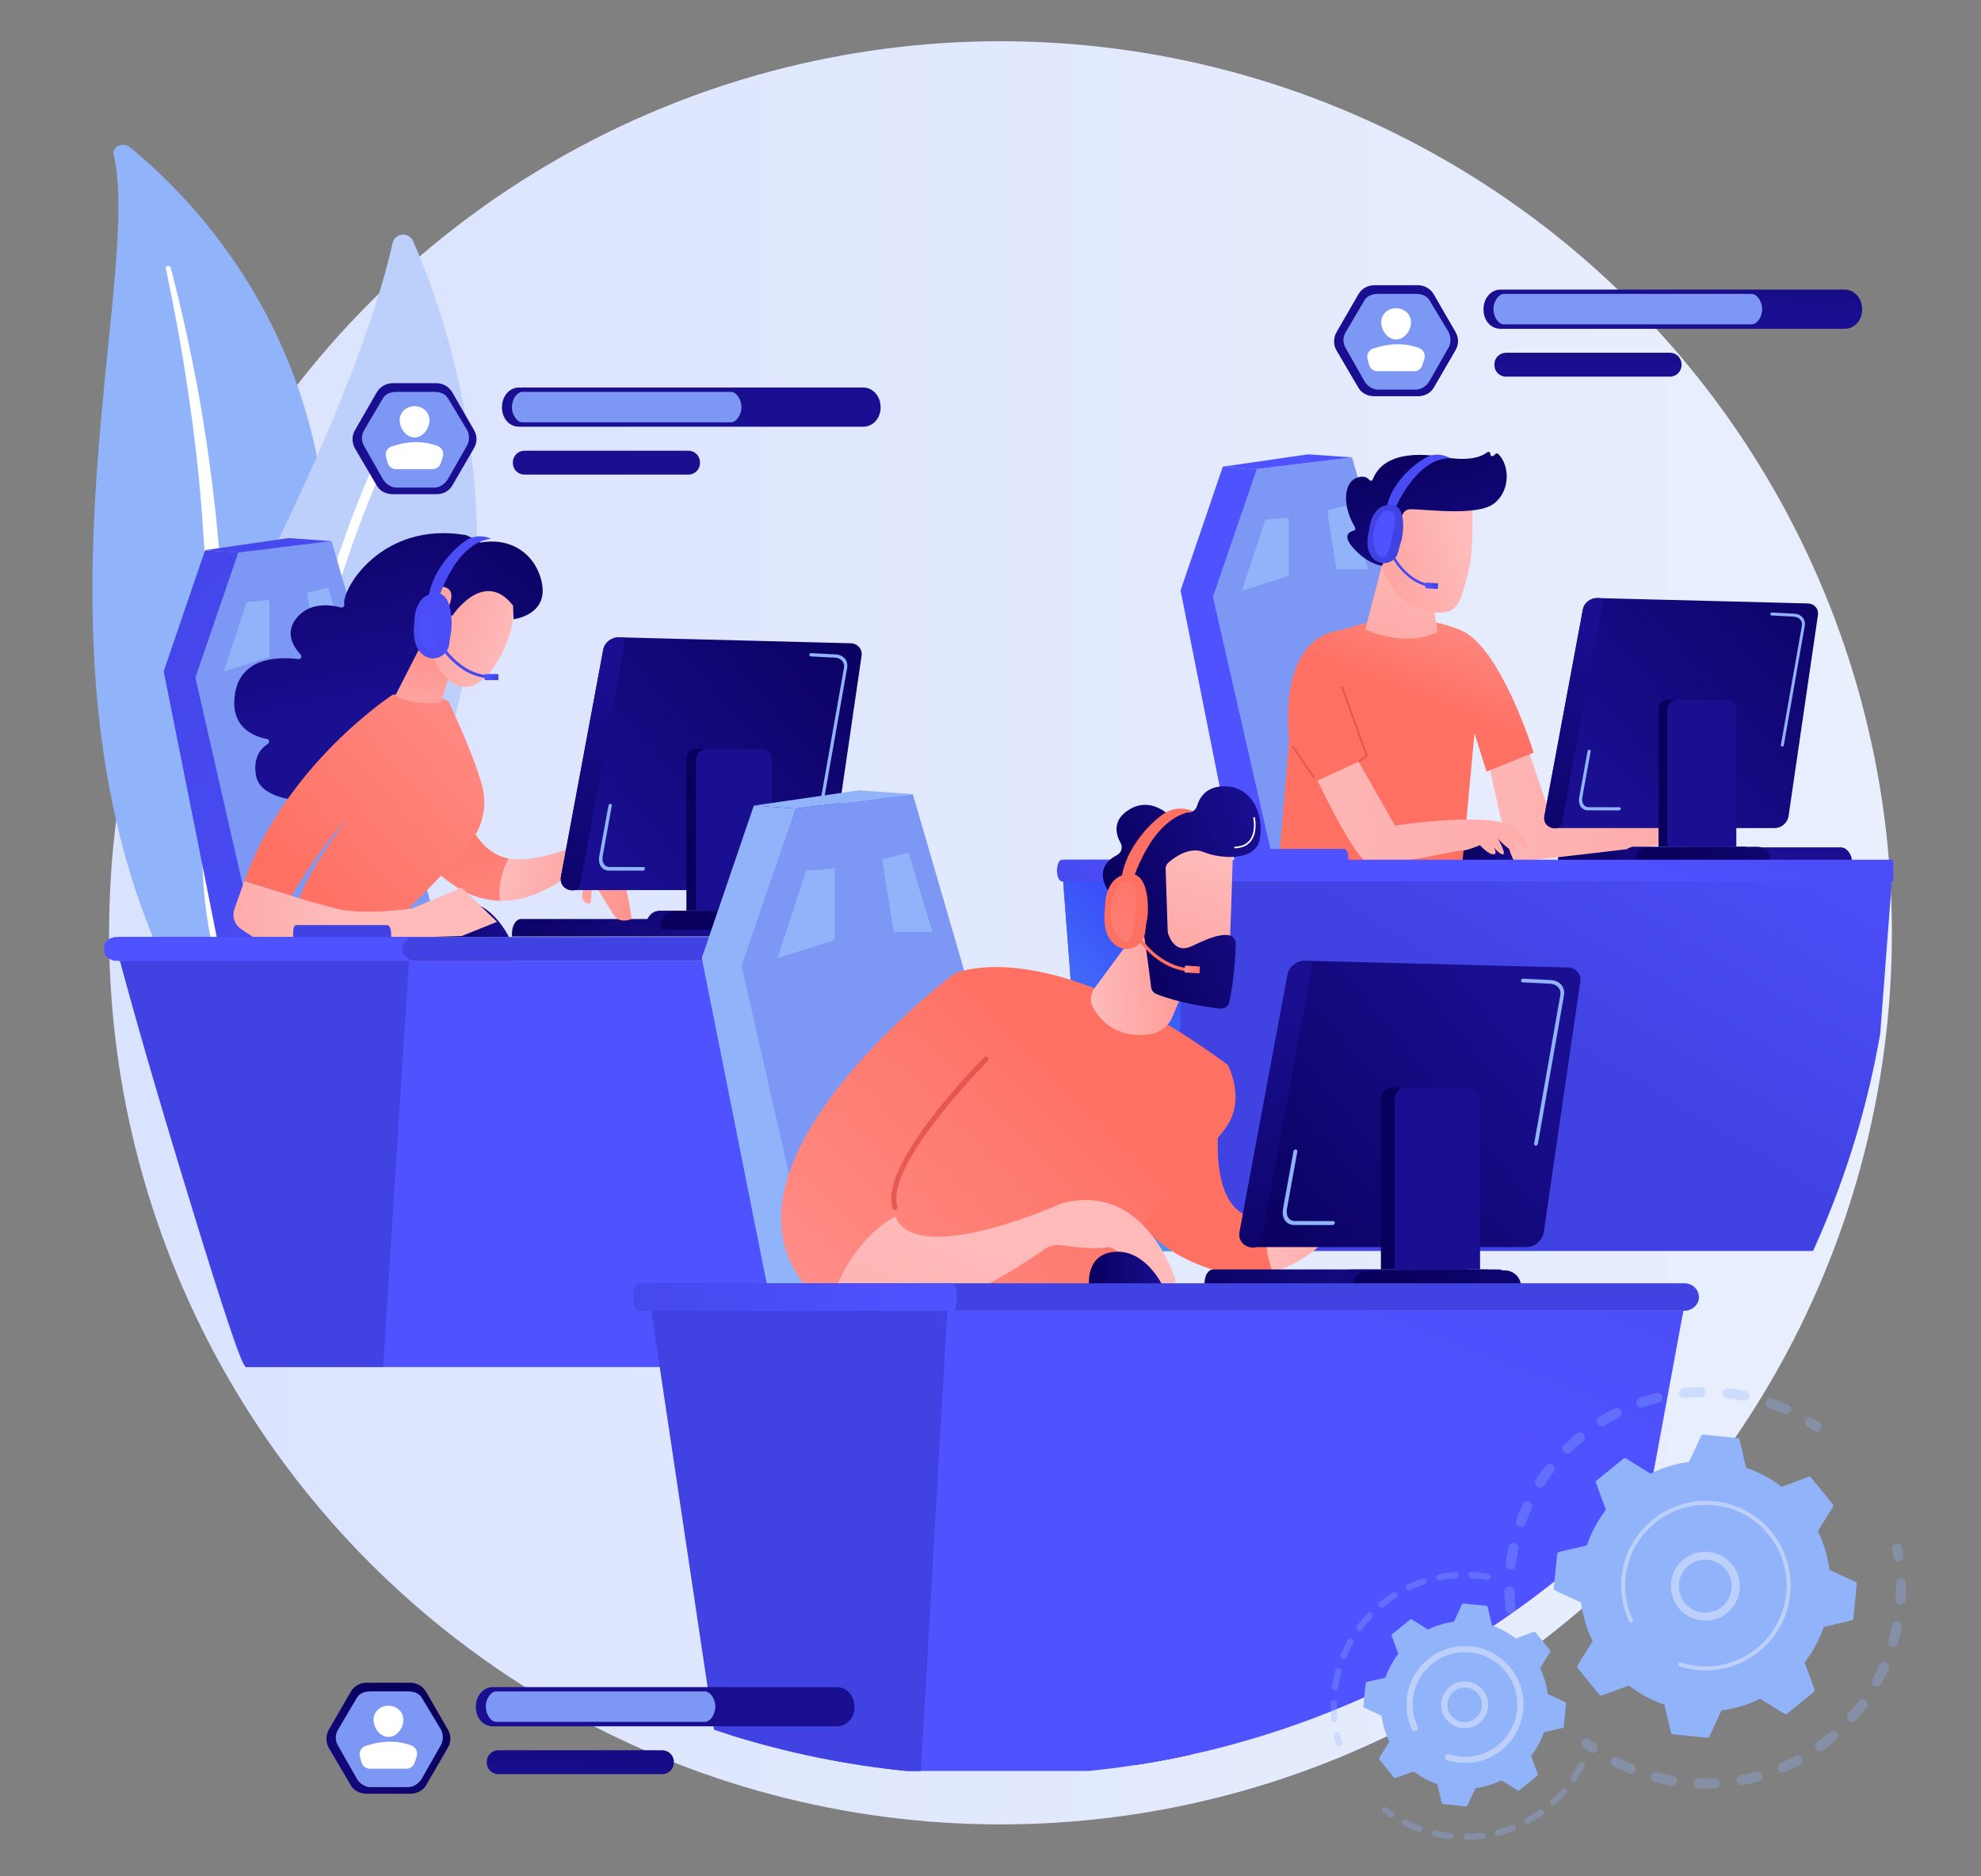 <?xml version="1.0" encoding="utf-8"?>
<!-- Generator: Adobe Illustrator 25.4.1, SVG Export Plug-In . SVG Version: 6.00 Build 0)  -->
<svg version="1.1" xmlns="http://www.w3.org/2000/svg" xmlns:xlink="http://www.w3.org/1999/xlink" x="0px" y="0px"
	 viewBox="0 0 3094.4 2930.1" style="enable-background:new 0 0 3094.4 2930.1;" xml:space="preserve">
<rect x="0" y="0" width="3094.4" height="2930.1" fill="#808080" stroke="none"/>
<style type="text/css">
	.st0{fill:url(#SVGID_1_);}
	.st1{fill:#91B3FA;}
	.st2{fill:#FFFFFF;}
	.st3{fill:#BDD0FB;}
	.st4{fill:url(#SVGID_00000145752531838703705190000009810032074818663101_);}
	.st5{fill:#7D97F4;}
	.st6{fill:url(#SVGID_00000145767140394940024670000005390141924646018457_);}
	.st7{fill:url(#SVGID_00000090262889715838742910000011543942746572728195_);}
	.st8{fill:url(#SVGID_00000017513118881954056550000010107522544917567662_);}
	.st9{fill:url(#SVGID_00000021101341087411060440000011941725402955724953_);}
	.st10{fill:url(#SVGID_00000124866084966272963810000016420059066042893756_);}
	.st11{clip-path:url(#SVGID_00000126324317073883345260000007406959874196777099_);}
	.st12{fill:url(#SVGID_00000045579500208795257210000010161277785316143004_);}
	.st13{fill:url(#SVGID_00000016773966405202845340000017555792815553281165_);}
	.st14{fill:url(#SVGID_00000034085263136165636050000016393833588522578070_);}
	.st15{fill:url(#SVGID_00000088106212972303308580000006044995312562888090_);}
	.st16{fill:url(#SVGID_00000105388001691113576370000003327966332978669967_);}
	.st17{fill:url(#SVGID_00000122709487027624597410000004514757438521876865_);}
	.st18{fill:url(#SVGID_00000006700452806178468000000006219550548081176495_);}
	.st19{fill:url(#SVGID_00000018950119537504062460000017656564419275438999_);}
	.st20{fill:url(#SVGID_00000126323754673325112200000015810886957705097360_);}
	.st21{fill:url(#SVGID_00000048496469973175981970000006778523203054977182_);}
	.st22{fill:url(#SVGID_00000114757498982725543650000006365598872818513793_);}
	.st23{fill:url(#SVGID_00000144320298459107747910000002341678498931443361_);}
	.st24{fill:url(#SVGID_00000056428836620603230760000017380175091909269165_);}
	.st25{fill:url(#SVGID_00000154410024914205617400000000085632840449802393_);}
	.st26{fill:url(#SVGID_00000141445676097107632860000008813454131188078012_);}
	.st27{fill:url(#SVGID_00000172438636883041920830000004041791392063410323_);}
	.st28{fill:url(#SVGID_00000072272900078607870080000014012014297945447301_);}
	.st29{fill:url(#SVGID_00000139289063567889991250000016876002395623147449_);}
	.st30{fill:url(#SVGID_00000089576169730561936730000000663478465024774841_);}
	.st31{fill:url(#SVGID_00000005973050705075341170000007445143918327900313_);}
	.st32{fill:url(#SVGID_00000018938329390512977470000010411853670614909602_);}
	.st33{fill:url(#SVGID_00000133512889477883961820000008472062529994096796_);}
	.st34{fill:url(#SVGID_00000088134088701025200430000010657411193867303051_);}
	.st35{fill:url(#SVGID_00000132766945132283283570000016059531652721920923_);}
	.st36{fill:url(#SVGID_00000041983943095372225600000007106220851423351740_);}
	.st37{fill:url(#SVGID_00000054259619136426616840000002956956978351937684_);}
	.st38{fill:url(#SVGID_00000009587991173913156370000010462249679974909076_);}
	.st39{fill:url(#SVGID_00000129180470876639483790000010297711773324053677_);}
	.st40{fill:url(#SVGID_00000010277852933075289580000006895267605518997900_);}
	.st41{fill:url(#SVGID_00000075846727588848688390000005369483431381022632_);}
	.st42{fill:url(#SVGID_00000178193955600175168930000007189211676900097183_);}
	.st43{fill:url(#SVGID_00000092434541034588043080000005416796760423221686_);}
	.st44{fill:url(#SVGID_00000049196788466701424900000003566437527992133257_);}
	.st45{fill:url(#SVGID_00000085216632845313880120000008011827090100735149_);}
	.st46{fill:url(#SVGID_00000116214801693305543350000015379163614476348045_);}
	.st47{fill:url(#SVGID_00000008118983293136868930000017782377990584273591_);}
	.st48{fill:url(#SVGID_00000136400694707203199030000003729957138995291822_);}
	.st49{fill:url(#SVGID_00000072281443366362782840000009131416239882314923_);}
	.st50{fill:url(#SVGID_00000021830649364219674530000007882997542974715533_);}
	.st51{fill:url(#SVGID_00000002382699932143993230000006519479333171727751_);}
	.st52{fill:url(#SVGID_00000062871235962366475500000001449303375328206209_);}
	.st53{fill:url(#SVGID_00000081635815609602586460000006337338556943849136_);}
	.st54{fill:url(#SVGID_00000131349371539873224990000011922831754901143706_);}
	.st55{fill:url(#SVGID_00000181087507453856751460000013022043542121920703_);}
	.st56{fill:url(#SVGID_00000091721955520709993010000013468175245077564863_);}
	.st57{fill:url(#SVGID_00000058552835241499291470000009495940038871807381_);}
	.st58{fill:url(#SVGID_00000057863944303654230930000000253994284595659392_);}
	.st59{fill:url(#SVGID_00000095322508872651620940000002024389449057722248_);}
	.st60{fill:url(#SVGID_00000062874868153838477760000009714519632392062345_);}
	.st61{fill:url(#SVGID_00000084492863134237157740000007970359474738703502_);}
	.st62{fill:url(#SVGID_00000121255662515837287130000015063230032793936280_);}
	.st63{fill:url(#SVGID_00000090269436428570369100000014747798317076160699_);}
	.st64{fill:url(#SVGID_00000167393285584223642620000002095636619679915935_);}
	.st65{fill:url(#SVGID_00000119807395941625019680000010743472766163500947_);}
	.st66{fill:url(#SVGID_00000004528891487009067990000000447230246231839631_);}
	.st67{fill:url(#SVGID_00000178925168646239733860000007634547371067498627_);}
	.st68{fill:url(#SVGID_00000133487977690245716840000013970871411419300027_);}
	.st69{fill:url(#SVGID_00000006701951529170562370000005028335969516863404_);}
	.st70{fill:url(#SVGID_00000183949492816873791160000011460460960640406444_);}
	.st71{fill:url(#SVGID_00000059299618415675078520000014209606073881255588_);}
	.st72{fill:url(#SVGID_00000101073149267053246890000006782536925216272281_);}
	.st73{fill:url(#SVGID_00000122681338072128077130000017573009245382807193_);}
	.st74{fill:url(#SVGID_00000065057744241637127970000003122204591545981074_);}
	.st75{fill:url(#SVGID_00000096757120093303570230000014058711347938953629_);}
	.st76{fill:url(#SVGID_00000155838166746932914210000008355437761054517416_);}
	.st77{fill:url(#SVGID_00000140703711154499897620000016230388129662794628_);}
	.st78{fill:url(#SVGID_00000114762111444303744250000007910058711145103775_);}
	.st79{fill:url(#SVGID_00000099632674117846880360000000625784550083374472_);}
	.st80{fill:url(#SVGID_00000114074174141744923160000012431679791000408743_);}
	.st81{fill:url(#SVGID_00000112609147701815831670000010328394055108254398_);}
	.st82{fill:url(#SVGID_00000056413330486630977950000000271583936842381455_);}
	.st83{fill:url(#SVGID_00000049930298850261591620000016559540691445958816_);}
	.st84{fill:url(#SVGID_00000017487204356090954720000000327887596573797765_);}
	.st85{fill:url(#SVGID_00000143580319291246620420000012616780488086482562_);}
	.st86{fill:url(#SVGID_00000000181016471636347760000001010595662164082095_);}
	.st87{fill:url(#SVGID_00000076577364944117866650000016790108515832438152_);}
	.st88{fill:url(#SVGID_00000110429556204921117240000016177216521781169818_);}
	.st89{fill:url(#SVGID_00000149358770227015070830000000032680059492038588_);}
	.st90{fill:url(#SVGID_00000016754761913736039200000002333144724739621262_);}
	.st91{fill:url(#SVGID_00000060709475259532074800000003264359162540026787_);}
	.st92{fill:url(#SVGID_00000098193744278821635520000017675972669702764213_);}
	.st93{fill:url(#SVGID_00000067923428631012979130000002520117041828222900_);}
	.st94{fill:url(#SVGID_00000033334749348122769160000016905698932844770728_);}
	.st95{fill:url(#SVGID_00000052067664203084925950000014339805014359200149_);}
	.st96{fill:url(#SVGID_00000119097622286802988020000009621982560607989651_);}
	.st97{fill:url(#SVGID_00000174569350801567335280000003957194209771442601_);}
	.st98{fill:url(#SVGID_00000164480078996498669500000000924447003631924139_);}
	.st99{fill:url(#SVGID_00000018955107807364137990000009912958775230938771_);}
	.st100{fill:url(#SVGID_00000096059918077248784790000014699880164977297287_);}
	.st101{fill:url(#SVGID_00000018945776544713443650000006442196426701314983_);}
	.st102{fill:url(#SVGID_00000178899816185363666910000011797158498251755908_);}
	.st103{fill:url(#SVGID_00000178884548275992045050000005485237209457389973_);}
	.st104{fill:url(#SVGID_00000050634795641599745700000002291534437248463008_);}
	.st105{opacity:0.3;}
	.st106{fill:url(#SVGID_00000009575824461602784990000009979467037683562921_);}
	.st107{fill:url(#SVGID_00000118376109326064704000000004276184190434194361_);}
	.st108{fill:url(#SVGID_00000116950087581685533150000015459423032511396516_);}
</style>
<g id="Background">
</g>
<g id="Illustration">
	<g>
		<linearGradient id="SVGID_1_" gradientUnits="userSpaceOnUse" x1="170.379" y1="1456.792" x2="2955.224" y2="1456.792">
			<stop  offset="0" style="stop-color:#DAE3FE"/>
			<stop  offset="1" style="stop-color:#E9EFFD"/>
		</linearGradient>
		<circle class="st0" cx="1562.8" cy="1456.8" r="1392.4"/>
		<g>
			<path class="st1" d="M177.6,241.5c-2.9-12.2,14.3-20.3,24.9-11.8c106.9,86.7,363.8,346.3,299.8,800.1
				c-80.3,569.3,57,777,227.9,903.7c0,0-234.8-59.6-382.5-270.4C-14.9,1145.6,228.7,458.8,177.6,241.5z"/>
			<path class="st2" d="M259,419.3c13.4,63.4,25.3,126.9,34.5,190.8c9.6,63.8,17,127.8,22,191.9c4.7,64.1,8.1,128.3,8.3,192.6
				c0.5,64.2-2.1,128.4-5.1,192.8c-2.5,64.4-5.5,129.3-0.8,194.6c4.6,65.2,18.4,131,45.6,192.6c6.8,15.4,14,30.7,22.1,45.5
				c7.8,14.9,16.4,29.6,25.3,44.1c17.9,28.9,38.1,56.9,60.6,83.4c45.2,53,99.7,100,159.7,139.8c6.3,4.2,15.4,3.2,20.2-2.3
				c4.8-5.4,3.7-13-2.3-17.2l0,0c-14.3-10-28.4-20.2-42-30.9c-6.9-5.2-13.5-10.7-20.2-16.1c-6.5-5.6-13.2-11-19.5-16.7
				c-25.5-22.7-49.1-46.9-70.5-72.5c-43.1-50.9-77.6-107.7-103.7-166.6c-12.7-29.6-22.8-59.9-30.2-90.8c-7.4-30.9-12-62.3-14.6-94
				c-5.1-63.4-2.8-127.6-0.8-192.1c1.9-64.4,3.3-129.2,1.6-193.9c-0.7-32.4-2.2-64.7-4.3-97c-0.9-16.2-2.2-32.3-3.5-48.4
				c-1.4-16.1-3-32.2-4.7-48.3c-6.9-64.4-16.2-128.6-27.7-192.4c-11.9-63.8-25.8-127.3-42.4-190.2c-0.5-1.8-2.6-2.9-4.6-2.5
				C259.9,415.9,258.6,417.6,259,419.3z"/>
		</g>
		<g>
			<g>
				<path class="st3" d="M434.2,1604.1c-13.1,13.9-36.2,9.9-44.1-7.5c-43.5-96.1-142-378.8,20.6-704.6
					C548.1,617,596.5,454.8,613.3,379.6c3.6-15.9,25.3-18,31.9-3.1C717.7,540.9,909.2,1100.1,434.2,1604.1z"/>
				<path class="st2" d="M410.4,1594c-0.5,0.1-0.9,0.1-1.4,0.1c-4.1-0.1-7.4-3.5-7.3-7.6c0.1-4.7,9.2-471.6,182.8-862.7
					c1.7-3.8,6.1-5.5,9.9-3.8c3.8,1.7,5.5,6.1,3.8,9.9c-172.4,388.2-181.5,852.2-181.6,856.9C416.5,1590.4,413.8,1593.3,410.4,1594z
					"/>
			</g>
		</g>
		<g>
			<g>
				
					<linearGradient id="SVGID_00000155120484846508134030000002813431372771170974_" gradientUnits="userSpaceOnUse" x1="2245.801" y1="259.619" x2="2201.607" y2="444.894">
					<stop  offset="0" style="stop-color:#09005D"/>
					<stop  offset="1" style="stop-color:#1A0F91"/>
				</linearGradient>
				<path style="fill:url(#SVGID_00000155120484846508134030000002813431372771170974_);" d="M2273.6,518.5l-33.9-58.7
					c-5.2-9-14.8-14.4-25.1-14.4h-67.8c-10.4,0-19.9,5.4-25.1,14.4l-33.9,58.8c-5.2,9-5.2,20,0,28.9l33.9,57.8
					c5.2,9,14.8,13.5,25.1,13.5h67.8c10.4,0,19.9-4.5,25.1-13.5l33.9-58.4C2278.8,538,2278.8,527.5,2273.6,518.5z"/>
				<path class="st5" d="M2262.4,517.9l-29.3-48.6c-4.5-7.7-12.7-10.3-21.7-10.3h-58.5c-8.9,0-17.2,2.5-21.7,10.3l-29.3,49.7
					c-4.5,7.7-4.5,16.7,0,24.4l29.3,51.7c4.5,7.7,12.7,13.4,21.7,13.4h58.5c8.9,0,17.2-6,21.7-13.7l29.3-51.4
					C2266.8,535.8,2266.8,525.7,2262.4,517.9z"/>
				<g>
					
						<linearGradient id="SVGID_00000083803935827390527310000006887428360985432735_" gradientUnits="userSpaceOnUse" x1="2626.126" y1="325.294" x2="2614.228" y2="468.074">
						<stop  offset="0" style="stop-color:#09005D"/>
						<stop  offset="1" style="stop-color:#1A0F91"/>
					</linearGradient>
					<path style="fill:url(#SVGID_00000083803935827390527310000006887428360985432735_);" d="M2908.7,483.3
						c0,17.7-12.6,30.2-27.1,30.2h-537.8c-14.6,0-26.5-12.4-26.5-30.2v-0.3c0-17.7,12-30.7,26.5-30.7h537.8
						c14.6,0,27.1,13,27.1,30.7V483.3z"/>
					<path class="st5" d="M2736,459h-61.2h-264.2h-61.2c-9.1,0-16.6,12.4-16.6,23.8c0,11.4,7.4,23.8,16.6,23.8h61.2h264.2h61.2
						c9.1,0,16.6-12.4,16.6-23.8C2752.5,471.4,2745.1,459,2736,459z"/>
				</g>
				
					<linearGradient id="SVGID_00000003074523085007698330000018309791187490507191_" gradientUnits="userSpaceOnUse" x1="2480.398" y1="382.549" x2="2480.398" y2="572.923">
					<stop  offset="0" style="stop-color:#09005D"/>
					<stop  offset="1" style="stop-color:#1A0F91"/>
				</linearGradient>
				<path style="fill:url(#SVGID_00000003074523085007698330000018309791187490507191_);" d="M2626.6,570.1c0,10-8.1,18.1-18.1,18.1
					h-256.1c-10,0-18.1-8.1-18.1-18.1V569c0-10,8.1-18.1,18.1-18.1h256.1c10,0,18.1,8.1,18.1,18.1V570.1z"/>
			</g>
			<g>
				<path class="st2" d="M2204.1,503.4c0,12.9-10.4,26.8-23.3,26.8s-23.3-13.9-23.3-26.8c0-12.9,10.4-22,23.3-22
					S2204.1,490.6,2204.1,503.4z"/>
				<path class="st2" d="M2151.8,579.8h56.9c6,0,11.3-3.9,13.1-9.6l3.1-9.6c2.2-7-1.4-14.6-8.3-17.1c-23.2-8.5-47.1-7.4-71.6,0.8
					c-6.9,2.3-10.7,9.6-8.8,16.6l2.4,8.7C2140.2,575.6,2145.6,579.8,2151.8,579.8z"/>
			</g>
		</g>
		<g>
			<g>
				
					<linearGradient id="SVGID_00000116233615960822635690000012758599194933865092_" gradientUnits="userSpaceOnUse" x1="647.443" y1="321.925" x2="647.443" y2="410.313">
					<stop  offset="0" style="stop-color:#09005D"/>
					<stop  offset="1" style="stop-color:#1A0F91"/>
				</linearGradient>
				<path style="fill:url(#SVGID_00000116233615960822635690000012758599194933865092_);" d="M740.4,671.5l-33.9-58.7
					c-5.2-9-14.7-14.4-25.1-14.4h-67.8c-10.4,0-19.9,5.4-25.1,14.4l-33.9,58.8c-5.2,9-5.2,20,0,28.9l33.9,57.8
					c5.2,9,14.7,13.5,25.1,13.5h67.8c10.4,0,19.9-4.5,25.1-13.5l33.9-58.4C745.6,691,745.6,680.5,740.4,671.5z"/>
				<path class="st5" d="M729.2,670.9l-29.3-48.6c-4.5-7.7-12.7-10.3-21.7-10.3h-58.5c-8.9,0-17.2,2.5-21.7,10.3L568.7,672
					c-4.5,7.7-4.5,16.7,0,24.4l29.3,51.7c4.5,7.7,12.7,13.4,21.7,13.4h58.5c8.9,0,17.2-6,21.7-13.7l29.3-51.4
					C733.7,688.7,733.7,678.6,729.2,670.9z"/>
				<g>
					
						<linearGradient id="SVGID_00000011014533321461977610000000668163344612229280_" gradientUnits="userSpaceOnUse" x1="1079.793" y1="292.463" x2="1079.793" y2="435.242">
						<stop  offset="0" style="stop-color:#09005D"/>
						<stop  offset="1" style="stop-color:#1A0F91"/>
					</linearGradient>
					<path style="fill:url(#SVGID_00000011014533321461977610000000668163344612229280_);" d="M1375.6,636.2
						c0,17.7-12.6,30.2-27.1,30.2H810.6c-14.6,0-26.5-12.4-26.5-30.2v-0.3c0-17.7,12-30.7,26.5-30.7h537.8c14.6,0,27.1,13,27.1,30.7
						V636.2z"/>
					<path class="st5" d="M1158.2,635.8c0,11.4-7.4,23.8-16.6,23.8H816.2c-9.1,0-16.6-12.4-16.6-23.8l0,0c0-11.4,7.4-23.8,16.6-23.8
						h325.4C1150.7,612,1158.2,624.4,1158.2,635.8L1158.2,635.8z"/>
				</g>
				
					<linearGradient id="SVGID_00000088847088674037230100000013001301888607280285_" gradientUnits="userSpaceOnUse" x1="947.211" y1="401.247" x2="947.211" y2="582.555">
					<stop  offset="0" style="stop-color:#09005D"/>
					<stop  offset="1" style="stop-color:#1A0F91"/>
				</linearGradient>
				<path style="fill:url(#SVGID_00000088847088674037230100000013001301888607280285_);" d="M1093.4,723.1c0,10-8.1,18.1-18.1,18.1
					H819.2c-10,0-18.1-8.1-18.1-18.1v-1.1c0-10,8.1-18.1,18.1-18.1h256.1c10,0,18.1,8.1,18.1,18.1V723.1z"/>
			</g>
			<g>
				<path class="st2" d="M670.9,656.4c0,12.9-10.4,26.8-23.3,26.8c-12.9,0-23.3-13.9-23.3-26.8c0-12.9,10.4-22,23.3-22
					C660.4,634.4,670.9,643.5,670.9,656.4z"/>
				<path class="st2" d="M618.6,732.7h56.9c6,0,11.3-3.9,13.1-9.6l3.1-9.6c2.2-7-1.4-14.6-8.3-17.1c-23.2-8.5-47.1-7.4-71.6,0.8
					c-6.9,2.3-10.7,9.6-8.8,16.6l2.4,8.7C607,728.6,612.4,732.7,618.6,732.7z"/>
			</g>
		</g>
		<g>
			<defs>
				<path id="SVGID_00000064347432205907908320000010945948529851058067_" d="M2957.6,1373.5c0,772.9-626.5,1399.4-1399.4,1399.4
					S158.7,2146.4,158.7,1373.5s619.5-1323,1392.4-1323S2957.6,600.6,2957.6,1373.5z"/>
			</defs>
			<clipPath id="SVGID_00000129904699315639060270000017191048376847037082_">
				<use xlink:href="#SVGID_00000064347432205907908320000010945948529851058067_"  style="overflow:visible;"/>
			</clipPath>
			<g style="clip-path:url(#SVGID_00000129904699315639060270000017191048376847037082_);">
				<g>
					
						<linearGradient id="SVGID_00000140013363230661277660000012874019328887258535_" gradientUnits="userSpaceOnUse" x1="2159.735" y1="910.59" x2="2955.184" y2="405.787">
						<stop  offset="0" style="stop-color:#4F52FF"/>
						<stop  offset="1" style="stop-color:#4042E2"/>
					</linearGradient>
					<polygon style="fill:url(#SVGID_00000140013363230661277660000012874019328887258535_);" points="1963.1,732.5 1910.1,728.8 
						1844.1,922.1 1930.7,1356.2 2012.8,1344 					"/>
					<polygon class="st5" points="2279,1325.6 2174.4,929 2111.9,714.3 1963.1,732.5 1894.6,932.2 1988.6,1344 2279.2,1344 					"/>
					
						<linearGradient id="SVGID_00000164495439525709664880000005487995916235124901_" gradientUnits="userSpaceOnUse" x1="2020.199" y1="624.754" x2="2056.46" y2="241.742">
						<stop  offset="0" style="stop-color:#4F52FF"/>
						<stop  offset="1" style="stop-color:#4042E2"/>
					</linearGradient>
					<polygon style="fill:url(#SVGID_00000164495439525709664880000005487995916235124901_);" points="1910.1,728.8 2043.4,709.5 
						2111.9,714.3 1963.1,732.5 					"/>
					<polygon class="st1" points="1940.1,922.3 2013,899.4 2013,808.4 1976.5,811.6 					"/>
					<polygon class="st1" points="2073.1,796.9 2106.5,788.5 2136.7,889 2087.5,889 					"/>
				</g>
				
					<linearGradient id="SVGID_00000123398992946475786630000000966899962146563244_" gradientUnits="userSpaceOnUse" x1="7046.994" y1="1451.795" x2="7366.448" y2="1294.198" gradientTransform="matrix(1 0 0 1 -4613.716 0)">
					<stop  offset="0" style="stop-color:#09005D"/>
					<stop  offset="1" style="stop-color:#1A0F91"/>
				</linearGradient>
				<path style="fill:url(#SVGID_00000123398992946475786630000000966899962146563244_);" d="M2875.4,1323.3h-428.3
					c-9.3,0-13.6,11.3-13.6,20.7v4.2h459.2v-4.2C2892.7,1334.6,2884.7,1323.3,2875.4,1323.3z"/>
				
					<linearGradient id="SVGID_00000063629701227460067190000007088119126863589560_" gradientUnits="userSpaceOnUse" x1="6892.424" y1="1322.371" x2="7003.392" y2="1322.371" gradientTransform="matrix(1 0 0 1 -4613.716 0)">
					<stop  offset="0" style="stop-color:#09005D"/>
					<stop  offset="1" style="stop-color:#1A0F91"/>
				</linearGradient>
				<path style="fill:url(#SVGID_00000063629701227460067190000007088119126863589560_);" d="M2279,1348.1h110.7
					c0,0-25.1-54-71.1-51.3C2272.6,1299.4,2279,1348.1,2279,1348.1z"/>
				<g>
					
						<linearGradient id="SVGID_00000128482089668482233630000012964348371823722146_" gradientUnits="userSpaceOnUse" x1="2167.547" y1="1255.346" x2="3400.706" y2="1234.793">
						<stop  offset="0" style="stop-color:#FEBBBA"/>
						<stop  offset="1" style="stop-color:#FF928E"/>
					</linearGradient>
					<path style="fill:url(#SVGID_00000128482089668482233630000012964348371823722146_);" d="M2323.6,1182.2
						c0,0,32.1,163.5,43.7,163.5c11.6,0,226.8-25.8,226.8-25.8v-46.6l-170.2,6.3l-41.1-121.5L2323.6,1182.2z"/>
					
						<linearGradient id="SVGID_00000174568193719396802420000004190896351771497881_" gradientUnits="userSpaceOnUse" x1="2288.06" y1="911.777" x2="2215.537" y2="1095.351">
						<stop  offset="0" style="stop-color:#FF928E"/>
						<stop  offset="1" style="stop-color:#FE7062"/>
					</linearGradient>
					<path style="fill:url(#SVGID_00000174568193719396802420000004190896351771497881_);" d="M2283.2,1359.5h-286.7l17.4-203.9
						c0,0-21.4-153.7,76.4-170.7c57.6-15.7,57.6-15.7,57.6-15.7s73.7-11.6,135.3,15.6c61.6,27.2,112.5,190.6,112.5,190.6L2322,1205
						l-18.8-60.1L2283.2,1359.5z"/>
					
						<linearGradient id="SVGID_00000174583131905412737940000010592012686125409942_" gradientUnits="userSpaceOnUse" x1="2054.434" y1="1379.407" x2="1962.795" y2="1775.418" gradientTransform="matrix(0.988 0.157 -0.157 0.988 421.684 -832.717)">
						<stop  offset="0" style="stop-color:#FEBBBA"/>
						<stop  offset="1" style="stop-color:#FF928E"/>
					</linearGradient>
					<path style="fill:url(#SVGID_00000174583131905412737940000010592012686125409942_);" d="M2161.8,870.9l-29.2,112.1
						c0,0,61,29.4,112.8,4L2229,878.2L2161.8,870.9z"/>
					<g>
						
							<linearGradient id="SVGID_00000000202215583543226770000015249315819509325731_" gradientUnits="userSpaceOnUse" x1="2272.175" y1="1562.038" x2="2086.454" y2="1704.144" gradientTransform="matrix(0.938 0.346 -0.346 0.938 691.457 -1407.302)">
							<stop  offset="0" style="stop-color:#FEBBBA"/>
							<stop  offset="1" style="stop-color:#FF928E"/>
						</linearGradient>
						<path style="fill:url(#SVGID_00000000202215583543226770000015249315819509325731_);" d="M2299.1,780.4
							c0,0,4.7,81.3-6.8,118.8c-11.5,37.5-12.4,64.3-57.6,56c-45.2-8.3-73.2-42.6-79.1-86.4c0,0-9.6-67.6,5.8-88.2
							C2176.6,760,2299.1,780.4,2299.1,780.4z"/>
						
							<linearGradient id="SVGID_00000008847667032722245520000015294749357847769519_" gradientUnits="userSpaceOnUse" x1="2141.436" y1="1449.522" x2="2314.405" y2="1672.219" gradientTransform="matrix(0.938 0.346 -0.346 0.938 691.457 -1407.302)">
							<stop  offset="0" style="stop-color:#09005D"/>
							<stop  offset="1" style="stop-color:#1A0F91"/>
						</linearGradient>
						<path style="fill:url(#SVGID_00000008847667032722245520000015294749357847769519_);" d="M2179.8,847.8l2.8-0.2
							c3.6-0.2,6.2-3.4,5.8-7c-1.7-13.8-3.6-44.6,13.8-45.2c22.4-0.8,105.2,11.9,131.9-9.3c25.7-20.4,24-59.5,6.3-77
							c-1.2-1.2-3.1-1.3-4.3-0.2l-3,2.7c-2.1,1.8-5.3,0.3-5.1-2.5l0,0c0.2-2.7-2.8-4.3-4.9-2.7c-8.1,6.3-26.8,14.5-66.2,7.7
							c-56-9.7-98.5-1.2-112.7,34.7c-0.9,2.3-3.8,2.7-5.3,0.7c-3-3.8-8.8-7.2-19.6-3.3c-18.9,6.8-24.6,40.4-2.5,77.8
							c1,1.8,0.2,4.1-1.8,4.6c-7.1,1.6-18.9,7.3-1.1,27.3c18.4,20.7,35.8,25.9,42.8,27.3c1.7,0.3,3.4-0.9,3.6-2.6l4.7-34.4
							c0.3-1.9,2.3-3.1,4.1-2.5L2179.8,847.8z"/>
						<g>
							<g>
								<g>
									
										<linearGradient id="SVGID_00000017503233653584965070000014000604530694485141_" gradientUnits="userSpaceOnUse" x1="2152.659" y1="919.471" x2="2231.707" y2="865.88">
										<stop  offset="0" style="stop-color:#4F52FF"/>
										<stop  offset="1" style="stop-color:#4042E2"/>
									</linearGradient>
									<path style="fill:url(#SVGID_00000017503233653584965070000014000604530694485141_);" d="M2239.7,917.6
										c-52.5-5-73.4-63.7-73.6-64.3l3.8-1.3c0.2,0.6,20.3,56.9,70.2,61.6L2239.7,917.6z"/>
								</g>
								
									<linearGradient id="SVGID_00000173844550118839853510000011537497868678517930_" gradientUnits="userSpaceOnUse" x1="2226.436" y1="914.787" x2="2246.539" y2="914.787">
									<stop  offset="0" style="stop-color:#4F52FF"/>
									<stop  offset="1" style="stop-color:#4042E2"/>
								</linearGradient>
								<path style="fill:url(#SVGID_00000173844550118839853510000011537497868678517930_);" d="M2244.7,919.8l-17.1-1.1
									c-0.7,0-1.3-0.7-1.2-1.4l0.4-6.3c0-0.7,0.7-1.3,1.4-1.2l17.1,1.1c0.7,0,1.3,0.7,1.2,1.4l-0.4,6.3
									C2246.1,919.3,2245.5,919.8,2244.7,919.8z"/>
							</g>
							<g>
								
									<linearGradient id="SVGID_00000159457010466549590870000003670246865951306624_" gradientUnits="userSpaceOnUse" x1="2404.686" y1="721.111" x2="1845.247" y2="813.54">
									<stop  offset="0" style="stop-color:#4F52FF"/>
									<stop  offset="1" style="stop-color:#4042E2"/>
								</linearGradient>
								<path style="fill:url(#SVGID_00000159457010466549590870000003670246865951306624_);" d="M2179,794.8c0,0,32.9-79.6,86-79.2
									c0,0-13.3-9-29.9-4.1c-16.6,4.9-62.6,38.9-69.3,83.3C2175.5,799.9,2179,794.8,2179,794.8z"/>
								
									<linearGradient id="SVGID_00000114786409989861740840000014207607879856546189_" gradientUnits="userSpaceOnUse" x1="2322.185" y1="548.973" x2="2259.294" y2="662.857">
									<stop  offset="0" style="stop-color:#4F52FF"/>
									<stop  offset="1" style="stop-color:#4042E2"/>
								</linearGradient>
								<path style="fill:url(#SVGID_00000114786409989861740840000014207607879856546189_);" d="M2171.1,788.3
									c-29.5,0.9-32.2,37.5-32.2,37.5c-6.5,25.8-1.1,40.1,7.6,47.9c6,5.4,14.3,7.2,22,4.8c7.7-2.3,13.5-8.5,15.5-16.3
									c1.7-7,3.5-13.7,4.5-16C2190.7,840.7,2200.5,787.4,2171.1,788.3z"/>
							</g>
							
								<linearGradient id="SVGID_00000076602537352696229140000009788417938017081791_" gradientUnits="userSpaceOnUse" x1="2165.617" y1="827.425" x2="2347.492" y2="521.467">
								<stop  offset="0" style="stop-color:#4F52FF"/>
								<stop  offset="1" style="stop-color:#4042E2"/>
							</linearGradient>
							<path style="fill:url(#SVGID_00000076602537352696229140000009788417938017081791_);" d="M2172.1,797.9
								c-5.7-2-12.1,0.1-15.4,5.2c-23.8,36.5-7.3,65.8,2.9,68c10.7,2.4,19.4-49.6,19.4-63.4C2179,802,2175.8,799.2,2172.1,797.9z"/>
						</g>
					</g>
					<g>
						
							<linearGradient id="SVGID_00000121277658517045372650000012194647862113839491_" gradientUnits="userSpaceOnUse" x1="2265.301" y1="768.444" x2="1895.647" y2="1446.988">
							<stop  offset="0" style="stop-color:#E1473D"/>
							<stop  offset="1" style="stop-color:#E9605A"/>
						</linearGradient>
						<path style="fill:url(#SVGID_00000121277658517045372650000012194647862113839491_);" d="M2051.8,1214.8
							c-0.4,0-0.9-0.2-1.1-0.6l-32.2-47.3c-0.4-0.6-0.3-1.4,0.4-1.9c0.6-0.4,1.4-0.3,1.9,0.4l32.2,47.3c0.4,0.6,0.3,1.4-0.4,1.9
							C2052.4,1214.7,2052.1,1214.8,2051.8,1214.8z"/>
					</g>
					<g>
						
							<linearGradient id="SVGID_00000122722967597918318440000003986517836041299864_" gradientUnits="userSpaceOnUse" x1="2300.493" y1="787.617" x2="1930.839" y2="1466.16">
							<stop  offset="0" style="stop-color:#E1473D"/>
							<stop  offset="1" style="stop-color:#E9605A"/>
						</linearGradient>
						<path style="fill:url(#SVGID_00000122722967597918318440000003986517836041299864_);" d="M2122.3,1190.8
							c-0.4,0-0.8-0.2-1.1-0.5c-0.4-0.6-0.3-1.4,0.3-1.9l11.9-8.9l-38.1-105.4c-0.3-0.7,0.1-1.5,0.8-1.7c0.7-0.3,1.5,0.1,1.7,0.8
							l38.4,106.3c0.2,0.6,0,1.2-0.5,1.5l-12.6,9.5C2122.8,1190.7,2122.5,1190.8,2122.3,1190.8z"/>
					</g>
					
						<linearGradient id="SVGID_00000168821722409178754050000003377625855032788126_" gradientUnits="userSpaceOnUse" x1="1867.892" y1="1273.512" x2="3365.378" y2="1248.554">
						<stop  offset="0" style="stop-color:#FEBBBA"/>
						<stop  offset="1" style="stop-color:#FF928E"/>
					</linearGradient>
					<path style="fill:url(#SVGID_00000168821722409178754050000003377625855032788126_);" d="M2057.9,1219.1l64.3-29.6l56.9,99.9
						c0,0,160.8-25,189.4,5.4c28.6,30.4,15.2,29.9,11.6,29.9s-20.1-17.9-20.1-17.9s14.5,21.8,6.7,22.8c-7.8,1-26.8-19.7-26.8-19.7
						s15.6,27.2,6.3,24.1c-9.4-3.1-17-17.9-17-17.9s12.5,17.5,4,18.1c-8.5,0.6-21.4-14.4-21.4-14.4s-19.9,9-31.3,9
						c-11.4,0-126.2,28.7-146.9,16.7C2112.8,1333.8,2057.9,1219.1,2057.9,1219.1z"/>
				</g>
				<g>
					<g>
						
							<linearGradient id="SVGID_00000071557744028410601190000016364909006544662924_" gradientUnits="userSpaceOnUse" x1="2929.595" y1="838.029" x2="2496.174" y2="1240.854">
							<stop  offset="0" style="stop-color:#09005D"/>
							<stop  offset="1" style="stop-color:#1A0F91"/>
						</linearGradient>
						<path style="fill:url(#SVGID_00000071557744028410601190000016364909006544662924_);" d="M2839.7,960.3l-45.9,314.3
							c-1.5,10.3-11.1,18.6-21.6,18.6l-343.5,0c-11,0-18.3-8.5-16.3-19.1l60.2-322.8c1.8-9.8,11.8-17.6,22.3-17.3l329.2,8.4
							C2834.1,942.8,2841.1,950.7,2839.7,960.3z"/>
						
							<linearGradient id="SVGID_00000044152412934021728550000014317784389190514318_" gradientUnits="userSpaceOnUse" x1="2462.185" y1="1406.34" x2="2455.686" y2="977.447">
							<stop  offset="0" style="stop-color:#09005D"/>
							<stop  offset="1" style="stop-color:#1A0F91"/>
						</linearGradient>
						<path style="fill:url(#SVGID_00000044152412934021728550000014317784389190514318_);" d="M2503.2,940l-63.4,345.9
							c-0.8,4.3-5.9,7.8-10.3,7.8c-11,0-19.1-8.6-17.1-19.2l60.2-323c1.8-9.9,11.8-17.7,22.3-17.4l5.8,0.1
							C2502.5,935.5,2503.6,937.7,2503.2,940z"/>
						<g>
							<g>
								<path class="st1" d="M2783.7,1166c-1.3,0-2.1-1.2-1.9-2.5l32.8-186.2c1.5-8.5-5.2-13.9-12.5-14.3l-34.9-1.8
									c-1.3-0.1-2.1-1.1-1.9-2.4c0.2-1.3,1.4-2.3,2.7-2.2l34.9,1.8c10.9,0.6,18,8.9,16.2,19.1l-32.7,186.2
									C2786.2,1165,2785,1166,2783.7,1166z"/>
							</g>
							<g>
								<path class="st1" d="M2528.8,1265.6l-48.3-0.1c-9.9,0-15.8-8.9-13.7-20.5l13-71.8c0.2-1.4,1.5-2.5,2.9-2.4
									c1.3,0,2.2,1.1,2,2.5l-13,71.8c-1.6,8.8,2.6,15.5,9.7,15.5l48.3,0.1c1.3,0,2.2,1.1,2,2.5
									C2531.5,1264.5,2530.2,1265.6,2528.8,1265.6z"/>
							</g>
						</g>
					</g>
					<g>
						
							<linearGradient id="SVGID_00000078739479495313745000000016540028451896464029_" gradientUnits="userSpaceOnUse" x1="2724.537" y1="1334.543" x2="2410.706" y2="1338.074">
							<stop  offset="0" style="stop-color:#09005D"/>
							<stop  offset="1" style="stop-color:#1A0F91"/>
						</linearGradient>
						<path style="fill:url(#SVGID_00000078739479495313745000000016540028451896464029_);" d="M2742.7,1343.1v4.1l-83.1,2.1h-120.9
							c-2.9,0-5.3-2.7-5.3-5.6l0,0c0-11.3,8-21.4,19.3-21.4h170.6c1.5,0,3.2,0,4.5,0.3C2736.8,1324.7,2742.7,1333.3,2742.7,1343.1z"
							/>
						
							<linearGradient id="SVGID_00000062162888908649852790000017186331511685679508_" gradientUnits="userSpaceOnUse" x1="2647.479" y1="1357.949" x2="2790.316" y2="1167.499">
							<stop  offset="0" style="stop-color:#09005D"/>
							<stop  offset="1" style="stop-color:#1A0F91"/>
						</linearGradient>
						<path style="fill:url(#SVGID_00000062162888908649852790000017186331511685679508_);" d="M2765.4,1342.8
							c0-11.3-9.3-20.4-20.6-20.4l-17.2,0.1l-68.1,0.3l-85.3,0.5c-11.3,0-20.5,10.2-20.5,21.5c0,2.2,1.8,4.5,4.1,4.5h203.5
							c1.1,0,2.1-0.9,2.9-1.7c0.8-0.8,1.2-2,1.2-3.1L2765.4,1342.8z"/>
						
							<linearGradient id="SVGID_00000026138071200610350990000004569513701792882066_" gradientUnits="userSpaceOnUse" x1="2659.502" y1="1202.11" x2="3035.716" y2="1025.335">
							<stop  offset="0" style="stop-color:#09005D"/>
							<stop  offset="1" style="stop-color:#1A0F91"/>
						</linearGradient>
						<path style="fill:url(#SVGID_00000026138071200610350990000004569513701792882066_);" d="M2602.6,1092.8
							c-7.8,0-11.9,7.8-11.9,15.6v214h104.7v-229.6H2602.6z"/>
						
							<linearGradient id="SVGID_00000100366474008816135000000012057878168521816495_" gradientUnits="userSpaceOnUse" x1="2976.141" y1="829.172" x2="2713.245" y2="1146.46">
							<stop  offset="0" style="stop-color:#09005D"/>
							<stop  offset="1" style="stop-color:#1A0F91"/>
						</linearGradient>
						<path style="fill:url(#SVGID_00000100366474008816135000000012057878168521816495_);" d="M2699.1,1092.8h-79.7
							c-7.8,0-15.2,7.8-15.2,15.6v214h108v-214C2712.3,1100.6,2706.9,1092.8,2699.1,1092.8z"/>
					</g>
				</g>
				<g>
					
						<linearGradient id="SVGID_00000008845694069071654860000006215861126772081823_" gradientUnits="userSpaceOnUse" x1="2647.872" y1="1061.415" x2="2336.831" y2="1576.418">
						<stop  offset="0" style="stop-color:#4F52FF"/>
						<stop  offset="1" style="stop-color:#4042E2"/>
					</linearGradient>
					<path style="fill:url(#SVGID_00000008845694069071654860000006215861126772081823_);" d="M2608,1376.4h-187.4h-225.3h-121.9
						h-412.7c14.2,189.1,28.4,371.4,42.6,557.2c0.8,10.8,5.2,20.1,9.1,20.1h412.7h18.8h328.4h84.3h347.1c3.9,0,8-9.3,8.8-20.1
						c14.2-185.8,28.4-368.1,42.6-557.2H2608z"/>
					
						<linearGradient id="SVGID_00000003095528978151709490000009331652183522362298_" gradientUnits="userSpaceOnUse" x1="1406.2" y1="1996.917" x2="1922.534" y2="1494.171">
						<stop  offset="0" style="stop-color:#53D8FF"/>
						<stop  offset="1" style="stop-color:#3840F7"/>
					</linearGradient>
					<path style="fill:url(#SVGID_00000003095528978151709490000009331652183522362298_);" d="M1850.4,1376.4
						c-5.7,189.1-11.3,384.9-17,577.3h-120.9c-3.9,0-8.3-9.3-9.1-20.1c-14.2-185.8-28.4-368.1-42.6-557.2H1850.4z"/>
					
						<linearGradient id="SVGID_00000158713867941644440470000005713917021586984367_" gradientUnits="userSpaceOnUse" x1="2323.987" y1="1317.012" x2="2475.831" y2="845.612">
						<stop  offset="0" style="stop-color:#4F52FF"/>
						<stop  offset="1" style="stop-color:#4042E2"/>
					</linearGradient>
					<path style="fill:url(#SVGID_00000158713867941644440470000005713917021586984367_);" d="M2955.5,1342.6h-349.9h-180.7h-198.2
						h-30.9H2106v-4.1c0-7.8-3.1-12.8-6.3-12.8h-147.8c-3.2,0-4.9,5-4.9,12.8v4.1h-282c-4.2,0-7.6,7.5-7.6,16.9s3.4,16.9,7.6,16.9
						h398.5h11.4h120.8h30.9h198.2h180.7h349.9c4.2,0,7.6-7.5,7.6-16.9S2959.8,1342.6,2955.5,1342.6z"/>
					
						<linearGradient id="SVGID_00000105404146411366631560000014515644097338708634_" gradientUnits="userSpaceOnUse" x1="1818.461" y1="1358.696" x2="1543.635" y2="1361.789">
						<stop  offset="0" style="stop-color:#4F52FF"/>
						<stop  offset="1" style="stop-color:#4042E2"/>
					</linearGradient>
					<path style="fill:url(#SVGID_00000105404146411366631560000014515644097338708634_);" d="M1826.4,1359.5
						c0-9.3,3.4-16.9,7.7-16.9h-175.4c-4.2,0-7.7,7.6-7.7,16.9c0,9.3,3.4,16.9,7.7,16.9h175.4
						C1829.8,1376.4,1826.4,1368.8,1826.4,1359.5z"/>
				</g>
			</g>
			<g style="clip-path:url(#SVGID_00000129904699315639060270000017191048376847037082_);">
				<g>
					
						<linearGradient id="SVGID_00000077311115383697500290000000200309495908853679_" gradientUnits="userSpaceOnUse" x1="1033.9" y1="1767.338" x2="-107.305" y2="757.898">
						<stop  offset="0" style="stop-color:#4F52FF"/>
						<stop  offset="1" style="stop-color:#4042E2"/>
					</linearGradient>
					<polygon style="fill:url(#SVGID_00000077311115383697500290000000200309495908853679_);" points="372.2,862.9 320.4,859.2 
						255.7,1048.4 340.5,1473.1 420.9,1461.3 					"/>
					<polygon class="st5" points="681.3,1443.2 579,1055.2 517.9,845.1 372.2,862.9 305.2,1058.2 397.2,1461.2 681.6,1461.2 					
						"/>
					
						<linearGradient id="SVGID_00000026849567709603953090000015170737753832202168_" gradientUnits="userSpaceOnUse" x1="615.888" y1="1026.202" x2="282.417" y2="731.234">
						<stop  offset="0" style="stop-color:#4F52FF"/>
						<stop  offset="1" style="stop-color:#4042E2"/>
					</linearGradient>
					<polygon style="fill:url(#SVGID_00000026849567709603953090000015170737753832202168_);" points="320.4,859.2 450.8,840.3 
						517.9,845.1 372.2,862.9 					"/>
					<polygon class="st1" points="349.7,1048.6 421,1026.2 421,937.1 385.3,940.3 					"/>
					<polygon class="st1" points="479.9,925.9 512.5,917.7 542.1,1016 494,1016 					"/>
				</g>
				
					<linearGradient id="SVGID_00000011738211407662482050000015577801798287994809_" gradientUnits="userSpaceOnUse" x1="5413.14" y1="1576.477" x2="5764.269" y2="1403.253" gradientTransform="matrix(1 0 0 1 -4613.716 0)">
					<stop  offset="0" style="stop-color:#09005D"/>
					<stop  offset="1" style="stop-color:#1A0F91"/>
				</linearGradient>
				<path style="fill:url(#SVGID_00000011738211407662482050000015577801798287994809_);" d="M1285.4,1435.2H814.6
					c-10.2,0-14.9,12.5-14.9,22.7v4.6h504.7v-4.6C1304.4,1447.7,1295.6,1435.2,1285.4,1435.2z"/>
				
					<linearGradient id="SVGID_00000066484745298788413990000006375667442716288918_" gradientUnits="userSpaceOnUse" x1="5286.741" y1="1435.198" x2="5408.711" y2="1435.198" gradientTransform="matrix(1 0 0 1 -4613.716 0)">
					<stop  offset="0" style="stop-color:#09005D"/>
					<stop  offset="1" style="stop-color:#1A0F91"/>
				</linearGradient>
				<path style="fill:url(#SVGID_00000066484745298788413990000006375667442716288918_);" d="M673.4,1463.5H795
					c0,0-27.6-59.3-78.2-56.4C666.3,1410,673.4,1463.5,673.4,1463.5z"/>
				<g>
					
						<linearGradient id="SVGID_00000080888209191896973990000007654619111912831648_" gradientUnits="userSpaceOnUse" x1="6738.915" y1="1176.209" x2="6549.096" y2="879.102" gradientTransform="matrix(0.974 0.227 -0.227 0.974 -5498.598 -1127.033)">
						<stop  offset="0" style="stop-color:#FF928E"/>
						<stop  offset="1" style="stop-color:#FE7062"/>
					</linearGradient>
					<path style="fill:url(#SVGID_00000080888209191896973990000007654619111912831648_);" d="M794.7,1340.7
						c-79.5-13.6-91.8-165.4-89.3-170.1l-72.7,88.6c0,0-9.3,68.5,81.5,126.7c23,14.7,45.8,20.5,67,20.8
						C778.5,1379.6,785.5,1357.4,794.7,1340.7z"/>
					
						<linearGradient id="SVGID_00000052095036122104983950000001805997175634730675_" gradientUnits="userSpaceOnUse" x1="6684.85" y1="984.466" x2="6897.142" y2="984.466" gradientTransform="matrix(0.974 0.227 -0.227 0.974 -5498.598 -1127.033)">
						<stop  offset="0" style="stop-color:#FEBBBA"/>
						<stop  offset="1" style="stop-color:#FF928E"/>
					</linearGradient>
					<path style="fill:url(#SVGID_00000052095036122104983950000001805997175634730675_);" d="M955.2,1338.4
						c-24.5-27.1-62.3-14.5-62.3-14.5c-45,16.4-76.5,20.6-98.1,16.9c-9.2,16.7-16.2,38.9-13.5,66c46,0.8,84.7-23.6,102.1-36.7
						c6.3-4.7,15.2-3.7,20.1,2.4c5,6.2,9.3,14.2,6.7,20.9c-5.3,13.2,9.5,21.2,11.9,16.5c2.3-4.7,2.6-35.6,2.6-35.6
						s24.3,39.3,33.8,54.4c9.5,15.1,27.9,6.5,27.9,6.5S979.7,1365.5,955.2,1338.4z"/>
				</g>
				<g>
					
						<linearGradient id="SVGID_00000078015573622456179030000009654862064285142672_" gradientUnits="userSpaceOnUse" x1="-3002.641" y1="2018.282" x2="-2939.511" y2="1621.172" gradientTransform="matrix(-1 0 0 1 -2404.598 0)">
						<stop  offset="0" style="stop-color:#53D8FF"/>
						<stop  offset="1" style="stop-color:#3840F7"/>
					</linearGradient>
					<polygon style="fill:url(#SVGID_00000078015573622456179030000009654862064285142672_);" points="560.6,2032.8 589.8,2032.8 
						589.8,1716.9 560.6,1716.9 					"/>
					
						<linearGradient id="SVGID_00000072989260854632216360000017934174230244415363_" gradientUnits="userSpaceOnUse" x1="-2977.326" y1="2022.306" x2="-2914.195" y2="1625.193" gradientTransform="matrix(-1 0 0 1 -2404.598 0)">
						<stop  offset="0" style="stop-color:#53D8FF"/>
						<stop  offset="1" style="stop-color:#3840F7"/>
					</linearGradient>
					<path style="fill:url(#SVGID_00000072989260854632216360000017934174230244415363_);" d="M447.3,2038.9h255.8
						c0-10.5-8.5-19-19-19H466.3C455.8,2019.9,447.3,2028.4,447.3,2038.9z"/>
					
						<linearGradient id="SVGID_00000059995602424362423900000004935831733514855606_" gradientUnits="userSpaceOnUse" x1="-3026.102" y1="2014.552" x2="-2962.972" y2="1617.443" gradientTransform="matrix(-1 0 0 1 -2404.598 0)">
						<stop  offset="0" style="stop-color:#53D8FF"/>
						<stop  offset="1" style="stop-color:#3840F7"/>
					</linearGradient>
					<path style="fill:url(#SVGID_00000059995602424362423900000004935831733514855606_);" d="M409.4,1706
						c0,17.3,14.1,31.4,31.4,31.4h258.8c17.3,0,31.4-14.1,31.4-31.4v-28.4c0-17.3-14.1-31.4-31.4-31.4H440.8
						c-17.3,0-31.4,14.1-31.4,31.4V1706z"/>
				</g>
				<g>
					
						<linearGradient id="SVGID_00000135691975577197133680000017390416972073056907_" gradientUnits="userSpaceOnUse" x1="-3298.598" y1="1765.441" x2="-3090.915" y2="1765.441" gradientTransform="matrix(-1 0 0 1 -2404.598 0)">
						<stop  offset="0" style="stop-color:#FEBBBA"/>
						<stop  offset="1" style="stop-color:#FF928E"/>
					</linearGradient>
					<path style="fill:url(#SVGID_00000135691975577197133680000017390416972073056907_);" d="M790.9,1506.3c0,0,43.4,6.7,92.2,39.3
						c7.7,5.1,11.9,14.1,10.7,23.2c-5.8,46.3-29.9,196.1-109.1,342.4c-4.2,7.7-5.4,16.7-3.5,25.3l13.8,64.1l25.5,23.9h-65.7
						L711,1906.1l18.7-5.9c14.5-4.6,24.5-17.9,24.7-33.2l2.2-127.1c-1.9-56.6,34.7-95.7,34.7-95.7l-105-5.1L790.9,1506.3z"/>
					
						<linearGradient id="SVGID_00000000189252986217886360000016539940209830468514_" gradientUnits="userSpaceOnUse" x1="-3171.525" y1="1900.768" x2="-3202.072" y2="2369.153" gradientTransform="matrix(-1 0 0 1 -2404.598 0)">
						<stop  offset="0" style="stop-color:#CB236D"/>
						<stop  offset="1" style="stop-color:#4C246D"/>
					</linearGradient>
					<path style="fill:url(#SVGID_00000000189252986217886360000016539940209830468514_);" d="M846.1,2036.1c6,7.8-64.4,18.2-100,1
						c0,0-49.3-85.8-49.3-130c0,0,3.9-9,32.9-7c0,0,16.6,101.6,34.1,113c17.5,11.4,48.9,1.2,48.9,1.2S837.3,2024.6,846.1,2036.1z"/>
					
						<linearGradient id="SVGID_00000139266479700435335410000013940069049562066093_" gradientUnits="userSpaceOnUse" x1="-3542.453" y1="1779.628" x2="-3104.2" y2="1779.628" gradientTransform="matrix(-1 0 0 1 -2404.598 0)">
						<stop  offset="0" style="stop-color:#FEBBBA"/>
						<stop  offset="1" style="stop-color:#FF928E"/>
					</linearGradient>
					<path style="fill:url(#SVGID_00000139266479700435335410000013940069049562066093_);" d="M699.6,1646.1
						c0.6-1,113-13.5,113-13.5s-3.7,34.2,7.8,81.3C832,1761,997.1,1965,997.1,1965l-17.3,54.9c53.5,18.7,106.2,21.6,158,9.5
						l-107.3-64.4c0,0-100.4-342.3-162-403.3l-112.8-39L699.6,1646.1z"/>
					
						<linearGradient id="SVGID_00000114752526492967373710000013112946811534232993_" gradientUnits="userSpaceOnUse" x1="-3272.036" y1="1551.007" x2="-2781.066" y2="1551.007" gradientTransform="matrix(-1 0 0 1 -2404.598 0)">
						<stop  offset="0" style="stop-color:#FF928E"/>
						<stop  offset="1" style="stop-color:#FE7062"/>
					</linearGradient>
					<path style="fill:url(#SVGID_00000114752526492967373710000013112946811534232993_);" d="M447.3,1447c0,0-64.8,96.4-70.1,140.4
						c-5.3,44,17.8,61.8,85.8,64.8c68,2.9,249.5,2.9,249.5,2.9l154.9-132.4c0,0-112.9-40.3-142.3-51.7
						C695.8,1459.5,447.3,1447,447.3,1447z"/>
					
						<linearGradient id="SVGID_00000070095932147801455950000016888173003943457715_" gradientUnits="userSpaceOnUse" x1="-3466.299" y1="1881.544" x2="-3496.846" y2="2349.928" gradientTransform="matrix(-1 0 0 1 -2404.598 0)">
						<stop  offset="0" style="stop-color:#CB236D"/>
						<stop  offset="1" style="stop-color:#4C246D"/>
					</linearGradient>
					<path style="fill:url(#SVGID_00000070095932147801455950000016888173003943457715_);" d="M986.4,2001.4c0,0-18.6,18.1-6,38.1
						c0,0,147.7,26.2,187.8,14.3c0,0-8.3-19-53.5-40.6l3.3,2.6c4.2,3.2,1.7,10-3.6,9.7C1084.6,2023.7,1023.1,2018.3,986.4,2001.4z"
						/>
				</g>
				<g>
					
						<linearGradient id="SVGID_00000037651360887618512820000002717388525160131729_" gradientUnits="userSpaceOnUse" x1="-2926.199" y1="730.975" x2="-2998.493" y2="1110.776" gradientTransform="matrix(-1 0 0 1 -2404.598 0)">
						<stop  offset="0" style="stop-color:#09005D"/>
						<stop  offset="1" style="stop-color:#1A0F91"/>
					</linearGradient>
					<path style="fill:url(#SVGID_00000037651360887618512820000002717388525160131729_);" d="M728.1,835.7
						c-132.5-22.5-194.9,85.5-190.3,108.2c0.6,3-2.2,5.6-5.2,4.8c-15.2-4.1-48.8-9.3-69.6,16.8c-18.4,23-4.6,44.8,6.6,56.7
						c2.7,2.9,0.4,7.6-3.5,7.1c-28-3.5-88.7-4.4-98.7,52.5c-9.3,53.1,27.7,68,49.6,72.3c3.7,0.7,4.6,5.6,1.4,7.6
						c-10.9,6.9-23.6,21.3-18.5,49.5c8,44.3,94.9,40.7,105.1,40.1c0.6,0,1.3-0.2,1.8-0.5l139.2-79.4c1.1-0.6,1.8-1.7,2.1-2.9
						l28.1-162.3c0.2-1.3-0.2-2.7-1.1-3.6l90.7-128.1C798.6,869.7,729.6,835.9,728.1,835.7z"/>
					
						<linearGradient id="SVGID_00000090259204854644745680000008850303182001156520_" gradientUnits="userSpaceOnUse" x1="837.925" y1="1060.706" x2="465.695" y2="1392.143">
						<stop  offset="0" style="stop-color:#FF928E"/>
						<stop  offset="1" style="stop-color:#FE7062"/>
					</linearGradient>
					<path style="fill:url(#SVGID_00000090259204854644745680000008850303182001156520_);" d="M622.6,1434.2
						c0,0,75.5-71.9,112.6-119.5c20.1-25.7,26.4-59.6,17.1-90.9c-17-57.1-47.1-116.3-49.9-125.5c-4.2-14.1-88.8-13.5-88.8-13.5
						s-166.5,108.1-231.9,291.1l73.5,22.9c0,0,43.5-72.9,86.4-119.3c0,0-74.3,98.2-77,138.4L622.6,1434.2z"/>
					
						<linearGradient id="SVGID_00000003091407138451513120000015561417980862628541_" gradientUnits="userSpaceOnUse" x1="-3045.836" y1="1206.152" x2="-3075.42" y2="1016.326" gradientTransform="matrix(-1 0 0 1 -2404.598 0)">
						<stop  offset="0" style="stop-color:#FEBBBA"/>
						<stop  offset="1" style="stop-color:#FF928E"/>
					</linearGradient>
					<path style="fill:url(#SVGID_00000003091407138451513120000015561417980862628541_);" d="M712.7,1019.4
						c-0.9,2.9-23,76.2-24.7,77.7c-1.7,1.5-48.4,4-70.4-11l54.5-106.7L712.7,1019.4z"/>
					<g>
						
							<linearGradient id="SVGID_00000095333179355921036940000010553536139788354688_" gradientUnits="userSpaceOnUse" x1="-3069.302" y1="1184.233" x2="-2875.666" y2="1315.76" gradientTransform="matrix(-0.604 -0.797 -0.797 0.604 -108.795 -2156.204)">
							<stop  offset="0" style="stop-color:#FEBBBA"/>
							<stop  offset="1" style="stop-color:#FF928E"/>
						</linearGradient>
						<path style="fill:url(#SVGID_00000095333179355921036940000010553536139788354688_);" d="M801.2,925.3
							c0,0,10.7,41.9-18.9,98.4c-29.5,56.4-63,56.4-81.2,38.3c-18.3-18.1-40.8-48.7-35.5-103.2C671,904.2,785.8,872,801.2,925.3z"/>
						
							<linearGradient id="SVGID_00000056421145552600368900000002039743106198544831_" gradientUnits="userSpaceOnUse" x1="-2940.133" y1="1026.914" x2="-3012.429" y2="1406.719" gradientTransform="matrix(-0.604 -0.797 -0.797 0.604 -108.795 -2156.204)">
							<stop  offset="0" style="stop-color:#09005D"/>
							<stop  offset="1" style="stop-color:#1A0F91"/>
						</linearGradient>
						<path style="fill:url(#SVGID_00000056421145552600368900000002039743106198544831_);" d="M706.5,961.7c0,0,49-74.9,94.9-16
							l0.8,21.4c0,0,53.8-6.4,44.4-55.7c-9.4-49.3-55.9-80.2-115.8-58.8C671,874,636.7,896,632.8,938.9
							c-3.9,42.9,30.3,33.5,30.3,33.5s11.1-30.2,27-33.4c15.8-3.1,11.7,20.4,11.7,20.4L706.5,961.7z"/>
						
							<linearGradient id="SVGID_00000015317525807100752670000013446445796354091416_" gradientUnits="userSpaceOnUse" x1="-3057.695" y1="1167.145" x2="-2864.06" y2="1298.67" gradientTransform="matrix(-0.604 -0.797 -0.797 0.604 -108.795 -2156.204)">
							<stop  offset="0" style="stop-color:#FEBBBA"/>
							<stop  offset="1" style="stop-color:#FF928E"/>
						</linearGradient>
						<path style="fill:url(#SVGID_00000015317525807100752670000013446445796354091416_);" d="M694,960.7c0,0,25.4-38.4-0.6-44.1
							c-26-5.7-22,37.4-19.2,53.3L694,960.7z"/>
					</g>
					
						<linearGradient id="SVGID_00000164512857771899308510000007782477841839463088_" gradientUnits="userSpaceOnUse" x1="-2924.357" y1="1421.685" x2="-2512.671" y2="1421.685" gradientTransform="matrix(-1 0 0 1 -2404.598 0)">
						<stop  offset="0" style="stop-color:#FEBBBA"/>
						<stop  offset="1" style="stop-color:#FF928E"/>
					</linearGradient>
					<path style="fill:url(#SVGID_00000164512857771899308510000007782477841839463088_);" d="M776.4,1439.6l-55.5-53.4l-76.7,32.4
						c0,0-76.4,11.8-120.1,0c-43.7-11.8-43.7-11.8-43.7-11.8l-98.8-30.7l-15.5,43.8c-3.9,11.1,0,23.5,9.6,30.3
						c8.5,6.1,18.6,12.7,24.9,15.5c13,5.7,320.6-3.9,320.6-3.9L776.4,1439.6z"/>
				</g>
				<g>
					<g>
						<g>
							
								<linearGradient id="SVGID_00000027575445999079096940000011308227984733257858_" gradientUnits="userSpaceOnUse" x1="6608.283" y1="1788.924" x2="6695.805" y2="1729.587" gradientTransform="matrix(0.993 -0.121 0.121 0.993 -6101.601 99.615)">
								<stop  offset="0" style="stop-color:#4F52FF"/>
								<stop  offset="1" style="stop-color:#4042E2"/>
							</linearGradient>
							<path style="fill:url(#SVGID_00000027575445999079096940000011308227984733257858_);" d="M770.3,1059.3
								c-58.4,1.6-89.2-60.2-89.5-60.8l4-2c0.3,0.6,30,59.8,85.4,58.3L770.3,1059.3z"/>
						</g>
						
							<linearGradient id="SVGID_00000177471565168215604310000009280283881862679175_" gradientUnits="userSpaceOnUse" x1="756.675" y1="1057.375" x2="778.565" y2="1057.375">
							<stop  offset="0" style="stop-color:#4F52FF"/>
							<stop  offset="1" style="stop-color:#4042E2"/>
						</linearGradient>
						<path style="fill:url(#SVGID_00000177471565168215604310000009280283881862679175_);" d="M777.3,1062.2h-19.4
							c-0.7,0-1.2-0.6-1.2-1.2v-7.1c0-0.7,0.6-1.2,1.2-1.2h19.4c0.7,0,1.2,0.6,1.2,1.2v7.1C778.6,1061.6,778,1062.2,777.3,1062.2z"
							/>
					</g>
					<g>
						
							<linearGradient id="SVGID_00000160871396508866279390000017746859205280675752_" gradientUnits="userSpaceOnUse" x1="6882.723" y1="1576.259" x2="6263.28" y2="1678.602" gradientTransform="matrix(0.993 -0.121 0.121 0.993 -6101.601 99.615)">
							<stop  offset="0" style="stop-color:#4F52FF"/>
							<stop  offset="1" style="stop-color:#4042E2"/>
						</linearGradient>
						<path style="fill:url(#SVGID_00000160871396508866279390000017746859205280675752_);" d="M683.4,940c0,0,25.5-91.9,83.8-98.6
							c0,0-15.9-8.1-33.5-0.5c-17.6,7.6-63.6,51.2-65,100.9C680.3,946.1,683.4,940,683.4,940z"/>
						
							<linearGradient id="SVGID_00000124872961227978335890000003551245433616800440_" gradientUnits="userSpaceOnUse" x1="6736.847" y1="1675.517" x2="6395.645" y2="1731.89" gradientTransform="matrix(0.993 -0.121 0.121 0.993 -6101.601 99.615)">
							<stop  offset="0" style="stop-color:#4F52FF"/>
							<stop  offset="1" style="stop-color:#4042E2"/>
						</linearGradient>
						<path style="fill:url(#SVGID_00000124872961227978335890000003551245433616800440_);" d="M677.6,926.4
							c-32.3,4.9-30.3,45.6-30.3,45.6c-3.7,29.2,4.1,44.2,14.8,51.6c7.3,5.1,16.7,6,24.8,2.4c8.1-3.6,13.7-11.2,14.8-20
							c1-8,2-15.5,2.7-18.2C706.1,981.3,709.8,921.5,677.6,926.4z"/>
					</g>
					
						<linearGradient id="SVGID_00000062895886810028398480000008702038591226716300_" gradientUnits="userSpaceOnUse" x1="6576.4" y1="1695.203" x2="6754.42" y2="1692.236" gradientTransform="matrix(0.993 -0.121 0.121 0.993 -6101.601 99.615)">
						<stop  offset="0" style="stop-color:#4F52FF"/>
						<stop  offset="1" style="stop-color:#4042E2"/>
					</linearGradient>
					<path style="fill:url(#SVGID_00000062895886810028398480000008702038591226716300_);" d="M680,936.8
						c-6.6-1.5-13.3,1.7-16.3,7.8c-21.2,43.3,0.8,73.2,12.3,74.4c12.1,1.2,14.7-57.2,12.8-72.3C688.1,940.4,684.2,937.7,680,936.8z"
						/>
				</g>
				<g>
					<g>
						
							<linearGradient id="SVGID_00000154425564391190112470000002902095197165367211_" gradientUnits="userSpaceOnUse" x1="1375.188" y1="975.04" x2="936.671" y2="1347.269">
							<stop  offset="0" style="stop-color:#09005D"/>
							<stop  offset="1" style="stop-color:#1A0F91"/>
						</linearGradient>
						<path style="fill:url(#SVGID_00000154425564391190112470000002902095197165367211_);" d="M1345.8,1024.2l-50.4,345.5
							c-1.6,11.3-12.2,20.4-23.7,20.4l-377.6,0c-12.1,0-20.1-9.4-17.9-21l66.1-354.8c2-10.8,13-19.3,24.5-19l361.8,9.3
							C1339.7,1004.9,1347.4,1013.7,1345.8,1024.2z"/>
						
							<linearGradient id="SVGID_00000165212369955411315920000017179468563750634930_" gradientUnits="userSpaceOnUse" x1="930.92" y1="1514.447" x2="923.777" y2="1043.028">
							<stop  offset="0" style="stop-color:#09005D"/>
							<stop  offset="1" style="stop-color:#1A0F91"/>
						</linearGradient>
						<path style="fill:url(#SVGID_00000165212369955411315920000017179468563750634930_);" d="M976,1001.8L906.3,1382
							c-0.9,4.7-6.4,8.6-11.3,8.6c-12.1,0-21-9.5-18.8-21.2l66.2-355c2-10.9,13-19.4,24.6-19.1l6.3,0.2
							C975.3,997,976.5,999.3,976,1001.8z"/>
						<g>
							<g>
								<path class="st1" d="M1284.3,1250.2c-1.4-0.1-2.3-1.3-2.1-2.7l36.1-204.7c1.6-9.3-5.7-15.3-13.8-15.7l-38.3-2
									c-1.4-0.1-2.3-1.3-2-2.7c0.3-1.4,1.6-2.5,3-2.4l38.3,2c12,0.6,19.8,9.8,17.8,21l-36,204.6
									C1287.1,1249.2,1285.7,1250.3,1284.3,1250.2z"/>
							</g>
							<g>
								<path class="st1" d="M1004.2,1359.7l-53.1-0.1c-10.9,0-17.4-9.7-15-22.6l14.3-78.9c0.3-1.5,1.7-2.7,3.1-2.7
									c1.5,0,2.4,1.2,2.2,2.7l-14.3,78.9c-1.8,9.7,2.8,17,10.7,17l53.1,0.1c1.5,0,2.4,1.2,2.2,2.8
									C1007.1,1358.5,1005.7,1359.7,1004.2,1359.7z"/>
							</g>
						</g>
					</g>
					<g>
						
							<linearGradient id="SVGID_00000176737953373433079830000013495106164841313960_" gradientUnits="userSpaceOnUse" x1="1219.284" y1="1435.53" x2="874.336" y2="1439.412">
							<stop  offset="0" style="stop-color:#09005D"/>
							<stop  offset="1" style="stop-color:#1A0F91"/>
						</linearGradient>
						<path style="fill:url(#SVGID_00000176737953373433079830000013495106164841313960_);" d="M1239.2,1445v4.6l-91.4,2.3H1015
							c-3.2,0-5.8-2.9-5.8-6.1l0,0c0-12.5,8.8-23.5,21.3-23.5H1218c1.6,0,3.5,0,4.9,0.3C1232.8,1424.7,1239.2,1434.1,1239.2,1445z"
							/>
						
							<linearGradient id="SVGID_00000109712469620643536730000017583312271377760948_" gradientUnits="userSpaceOnUse" x1="1134.586" y1="1461.257" x2="1291.586" y2="1251.924">
							<stop  offset="0" style="stop-color:#09005D"/>
							<stop  offset="1" style="stop-color:#1A0F91"/>
						</linearGradient>
						<path style="fill:url(#SVGID_00000109712469620643536730000017583312271377760948_);" d="M1264.2,1444.6
							c0-12.5-10.2-22.5-22.7-22.4l-18.9,0.1l-74.8,0.3l-93.8,0.6c-12.5,0.1-22.5,11.2-22.5,23.7c0,2.5,2,5,4.5,5h223.7
							c1.2,0,2.3-1,3.2-1.8c0.8-0.8,1.3-2.3,1.3-3.4L1264.2,1444.6z"/>
						
							<linearGradient id="SVGID_00000107554196117425750930000006619343326762091400_" gradientUnits="userSpaceOnUse" x1="1280.192" y1="1285.873" x2="1538.556" y2="1267.742">
							<stop  offset="0" style="stop-color:#09005D"/>
							<stop  offset="1" style="stop-color:#1A0F91"/>
						</linearGradient>
						<path style="fill:url(#SVGID_00000107554196117425750930000006619343326762091400_);" d="M1085.3,1169.8
							c-8.5,0-13.1,8.6-13.1,17.1v235.2h115v-252.3H1085.3z"/>
						
							<linearGradient id="SVGID_00000139972556377559965280000010725499086714973862_" gradientUnits="userSpaceOnUse" x1="1450.479" y1="1576.219" x2="1205.713" y2="1354.117">
							<stop  offset="0" style="stop-color:#09005D"/>
							<stop  offset="1" style="stop-color:#1A0F91"/>
						</linearGradient>
						<path style="fill:url(#SVGID_00000139972556377559965280000010725499086714973862_);" d="M1191.4,1169.8h-87.6
							c-8.5,0-16.7,8.6-16.7,17.1v235.2h118.7V1187C1205.8,1178.4,1199.9,1169.8,1191.4,1169.8z"/>
					</g>
				</g>
				<g>
					
						<linearGradient id="SVGID_00000074434308376338297130000010999259702878179511_" gradientUnits="userSpaceOnUse" x1="850.524" y1="1433.297" x2="1036.364" y2="753.391">
						<stop  offset="0" style="stop-color:#4F52FF"/>
						<stop  offset="1" style="stop-color:#4042E2"/>
					</linearGradient>
					<path style="fill:url(#SVGID_00000074434308376338297130000010999259702878179511_);" d="M1091.3,1500.4H912.4H697.5H581.2
						H187.4C247,1711.3,371,2133.8,383.9,2135h246.7h17.9h313.3h80.4l262.2-4c3.8,0,66.8-423,118.1-630.5H1091.3z"/>
					
						<linearGradient id="SVGID_00000065790183734603216180000015809784912594031793_" gradientUnits="userSpaceOnUse" x1="822.164" y1="1442.117" x2="804.033" y2="1457.982">
						<stop  offset="0" style="stop-color:#4F52FF"/>
						<stop  offset="1" style="stop-color:#4042E2"/>
					</linearGradient>
					<path style="fill:url(#SVGID_00000065790183734603216180000015809784912594031793_);" d="M638.9,1500.4
						c-13.5,207.8-27,423-40.5,634.5H383.9c-9.4,0-145.9-441.4-196.4-634.5H638.9z"/>
					
						<linearGradient id="SVGID_00000175322515962960134410000004733864678635440789_" gradientUnits="userSpaceOnUse" x1="852.915" y1="941.385" x2="827.985" y2="1240.541">
						<stop  offset="0" style="stop-color:#4F52FF"/>
						<stop  offset="1" style="stop-color:#4042E2"/>
					</linearGradient>
					<path style="fill:url(#SVGID_00000175322515962960134410000004733864678635440789_);" d="M1429.8,1463.3h-337.3H918.3H727.2
						h-29.8H611v-4.5c0-8.6-3-14.1-6.1-14.1H462.5c-3.1,0-4.7,5.5-4.7,14.1v4.5H186c-4.1,0-7.3,8.2-7.3,18.6
						c0,10.3,3.3,18.6,7.3,18.6h384h11h116.4h29.8h191.1h174.2h337.3c4.1,0,7.3-8.2,7.3-18.6
						C1437.1,1471.5,1433.8,1463.3,1429.8,1463.3z"/>
					
						<linearGradient id="SVGID_00000005952735872506110180000009566529265044789435_" gradientUnits="userSpaceOnUse" x1="454.663" y1="1589.91" x2="622.374" y2="1981.989">
						<stop  offset="0" style="stop-color:#4F52FF"/>
						<stop  offset="1" style="stop-color:#4042E2"/>
					</linearGradient>
					<path style="fill:url(#SVGID_00000005952735872506110180000009566529265044789435_);" d="M628.4,1481.9
						c0-10.2,9.2-18.6,20.5-18.6H182.1c-11.3,0-20.5,8.3-20.5,18.6c0,10.2,9.2,18.6,20.5,18.6h466.8
						C637.5,1500.4,628.4,1492.1,628.4,1481.9z"/>
				</g>
			</g>
			<g style="clip-path:url(#SVGID_00000129904699315639060270000017191048376847037082_);">
				<g>
					<polygon class="st1" points="1242.7,1262.7 1177.5,1258.1 1096.2,1496.1 1202.8,2030.3 1303.9,2015.4 					"/>
					<polygon class="st5" points="1631.5,1992.7 1502.8,1504.6 1425.9,1240.3 1242.7,1262.7 1158.3,1508.4 1274.1,2015.4 
						1631.9,2015.4 					"/>
					<polygon class="st1" points="1177.5,1258.1 1341.5,1234.3 1425.9,1240.3 1242.7,1262.7 					"/>
					<polygon class="st1" points="1214.4,1496.3 1304.1,1468.1 1304.1,1356.1 1259.2,1360 					"/>
					<polygon class="st1" points="1378.1,1342 1419.1,1331.6 1456.4,1455.3 1395.9,1455.3 					"/>
				</g>
				<g>
					<g>
						
							<linearGradient id="SVGID_00000147198459540039574010000007818089062925772163_" gradientUnits="userSpaceOnUse" x1="7705.189" y1="3111.857" x2="7786.07" y2="3111.857" gradientTransform="matrix(0.999 -5.520000e-02 5.520000e-02 0.999 -6017.76 42.055)">
							<stop  offset="0" style="stop-color:#FEBBBA"/>
							<stop  offset="1" style="stop-color:#FF928E"/>
						</linearGradient>
						<path style="fill:url(#SVGID_00000147198459540039574010000007818089062925772163_);" d="M1867.7,2675.3l-18,63.2
							c-2.7,9.5,1.1,20,9.8,24.8c4.3,2.4,10.2,4.5,18.1,5.9c11.2,1.9,22.3-3.8,27.1-14.1l23-49.7L1867.7,2675.3z"/>
						
							<linearGradient id="SVGID_00000053527065453130024930000016671126828471694757_" gradientUnits="userSpaceOnUse" x1="7593.273" y1="2897.856" x2="7936.98" y2="2416.126" gradientTransform="matrix(0.999 -5.520000e-02 5.520000e-02 0.999 -6017.76 42.055)">
							<stop  offset="0" style="stop-color:#2B3582"/>
							<stop  offset="0.231" style="stop-color:#252A70"/>
							<stop  offset="0.729" style="stop-color:#19164F"/>
							<stop  offset="1" style="stop-color:#150E42"/>
						</linearGradient>
						<path style="fill:url(#SVGID_00000053527065453130024930000016671126828471694757_);" d="M1628.2,2128.8
							c0,0,271.9,31.8,393.4,132.2c121.4,100.4-81.3,453.1-81.3,453.1s-36.3,1.8-82.4-33.5c0,0,117.2-263.3-0.1-331.7
							c-131.9-76.9-279.7-87.7-279.7-87.7l48-123.9L1628.2,2128.8z"/>
						
							<linearGradient id="SVGID_00000169523644227289080560000006223145578966348210_" gradientUnits="userSpaceOnUse" x1="7468.877" y1="3104.767" x2="7486.935" y2="2490.816" gradientTransform="matrix(0.999 -5.520000e-02 5.520000e-02 0.999 -6017.76 42.055)">
							<stop  offset="0" style="stop-color:#09005D"/>
							<stop  offset="1" style="stop-color:#1A0F91"/>
						</linearGradient>
						<path style="fill:url(#SVGID_00000169523644227289080560000006223145578966348210_);" d="M1364.5,2062.3
							c0,0-51,163.3,11.5,208.6c62.5,45.3,208.2,92.2,245.5,187.3c37.2,95.1,73.5,234.9,149.6,297.6c0,0,75.4,21.3,93.3,0
							c0,0-53.4-262.4-84.5-333c-27-61.2-66.7-149.4-136-196.1c-19.8-13.4-17.8-36.4-10.2-59.1l13.8-41.3L1364.5,2062.3z"/>
						
							<linearGradient id="SVGID_00000003096863908679048170000016154120240087445686_" gradientUnits="userSpaceOnUse" x1="-2077.589" y1="12167.475" x2="-1618.675" y2="11708.56" gradientTransform="matrix(0.999 -5.520000e-02 5.520000e-02 0.999 -6017.76 42.055)">
							<stop  offset="0" style="stop-color:#FF928E"/>
							<stop  offset="1" style="stop-color:#FE7062"/>
						</linearGradient>
						<path style="fill:url(#SVGID_00000003096863908679048170000016154120240087445686_);" d="M1981.4,1902.5
							c-100,11.6-77.6-150.4-76.1-156.8L1759,1861.6c0,0,12.8,85.2,141.8,123.2c32.6,9.6,61.9,8.5,87.5,1.5
							C1975.6,1954.7,1976.2,1925.7,1981.4,1902.5z"/>
						
							<linearGradient id="SVGID_00000163757630499509606210000008121325536762508422_" gradientUnits="userSpaceOnUse" x1="7878.672" y1="2311.166" x2="8143.463" y2="2311.166" gradientTransform="matrix(0.999 -5.520000e-02 5.520000e-02 0.999 -6017.76 42.055)">
							<stop  offset="0" style="stop-color:#FEBBBA"/>
							<stop  offset="1" style="stop-color:#FF928E"/>
						</linearGradient>
						<path style="fill:url(#SVGID_00000163757630499509606210000008121325536762508422_);" d="M2172.7,1843.5
							c-38.8-23.9-79.7,4.4-79.7,4.4c-48.2,35.4-84.4,51.4-111.6,54.5c-5.2,23.2-5.9,52.2,7,83.8c55.3-15.1,93.1-57.9,109.4-79.6
							c5.9-7.8,16.9-9.7,24.9-4.1c8.1,5.7,16.1,13.7,15.3,22.6c-1.7,17.6,18.8,22,20,15.6c1.2-6.4-9.4-43.5-9.4-43.5
							s42.8,38.5,59.5,53.3c16.7,14.8,35.7-2,35.7-2S2211.5,1867.5,2172.7,1843.5z"/>
						
							<linearGradient id="SVGID_00000115500382736959935480000010857295336746124223_" gradientUnits="userSpaceOnUse" x1="1251.814" y1="2140.888" x2="1710.727" y2="1681.975">
							<stop  offset="0" style="stop-color:#FF928E"/>
							<stop  offset="1" style="stop-color:#FE7062"/>
						</linearGradient>
						<path style="fill:url(#SVGID_00000115500382736959935480000010857295336746124223_);" d="M1491.2,1520.3
							c0,0,142.7-66.5,426.6,142.7c0,0,25.3,45.7,2.8,88.9c-22.4,43.2-247,259.8-273.1,374.5c0,0-137.9,53.4-289.2-46.8
							C1358.3,2079.6,1353.8,1764.6,1491.2,1520.3z"/>
						
							<linearGradient id="SVGID_00000078734207091240775610000014354499170174969249_" gradientUnits="userSpaceOnUse" x1="7626.036" y1="1920.374" x2="7801.724" y2="1920.374" gradientTransform="matrix(0.999 -5.520000e-02 5.520000e-02 0.999 -6017.76 42.055)">
							<stop  offset="0" style="stop-color:#FEBBBA"/>
							<stop  offset="1" style="stop-color:#FF928E"/>
						</linearGradient>
						<path style="fill:url(#SVGID_00000078734207091240775610000014354499170174969249_);" d="M1776.8,1452.2l-67,91
							c-6.7,9-7.6,21.2-2.1,30.9c11.1,19.8,36.4,48.1,88.6,41.1c15.5-2.1,28.8-12.3,34.9-26.7l44.5-106.6L1776.8,1452.2z"/>
						
							<linearGradient id="SVGID_00000137826521586061126130000012432095239507472559_" gradientUnits="userSpaceOnUse" x1="1138.866" y1="2027.939" x2="1597.78" y2="1569.024">
							<stop  offset="0" style="stop-color:#FF928E"/>
							<stop  offset="1" style="stop-color:#FE7062"/>
						</linearGradient>
						<path style="fill:url(#SVGID_00000137826521586061126130000012432095239507472559_);" d="M1398.8,1899.5
							c-20.8-68.1,142.3-231.3,142.3-231.3l-50-147.9c0,0-356.9,267.1-251.5,460.2c15.1,27.7,34.2,46.6,55.8,58.8
							C1320.9,1957.4,1366.4,1917.9,1398.8,1899.5z"/>
						
							<linearGradient id="SVGID_00000180342350290425677760000017015983645407316405_" gradientUnits="userSpaceOnUse" x1="2046.787" y1="1273.641" x2="1150.502" y2="2043.333">
							<stop  offset="0" style="stop-color:#E1473D"/>
							<stop  offset="1" style="stop-color:#E9605A"/>
						</linearGradient>
						<path style="fill:url(#SVGID_00000180342350290425677760000017015983645407316405_);" d="M1398.1,1889.5
							c-1.8,0.1-3.5-1-4.1-2.9c-21.2-69.6,136.6-228.6,143.3-235.4c1.6-1.6,4.1-1.6,5.7,0c1.6,1.6,1.6,4.2,0,5.7
							c-1.6,1.6-161.1,162.3-141.3,227.3c0.7,2.1-0.6,4.4-2.7,5.1C1398.8,1889.4,1398.5,1889.4,1398.1,1889.5z"/>
						
							<linearGradient id="SVGID_00000154425078740805383590000017002264057970074530_" gradientUnits="userSpaceOnUse" x1="7506.216" y1="2314.336" x2="6833.618" y2="3483.114" gradientTransform="matrix(0.999 -5.520000e-02 5.520000e-02 0.999 -6017.76 42.055)">
							<stop  offset="0" style="stop-color:#FEBBBA"/>
							<stop  offset="1" style="stop-color:#FF928E"/>
						</linearGradient>
						<path style="fill:url(#SVGID_00000154425078740805383590000017002264057970074530_);" d="M1658.4,1879.2
							c0,0-199.1,90.2-252,33.6c-3.6-3.8-6-8.3-7.5-13.3c-32.5,18.4-78,57.9-103.4,139.8c110.8,62.5,287.8-54,335.5-88.1
							c7.8-5.6,17.5-8,27-6.5c19.3,2.9,52.6,6.9,70.2,3.2c25.8-5.4,68.2,84.2,108.8,53.6C1836.9,2001.4,1792,1844,1658.4,1879.2z"/>
						<g>
							
								<linearGradient id="SVGID_00000113312187799684165910000007418916450187361669_" gradientUnits="userSpaceOnUse" x1="7854.176" y1="2013.518" x2="7634.531" y2="2304.09" gradientTransform="matrix(0.953 -0.303 0.303 0.953 -6209.609 1790.103)">
								<stop  offset="0" style="stop-color:#FEBBBA"/>
								<stop  offset="1" style="stop-color:#FF928E"/>
							</linearGradient>
							<path style="fill:url(#SVGID_00000113312187799684165910000007418916450187361669_);" d="M1926,1315.7
								c0.9,2.8-6.2,194.1-6.2,194.1l-109.2-6.3l-20.3-182.3C1790.4,1321.1,1911.3,1269.5,1926,1315.7z"/>
							
								<linearGradient id="SVGID_00000063606517084900000850000016784917492390490758_" gradientUnits="userSpaceOnUse" x1="7686.426" y1="2083.611" x2="7948.792" y2="2083.611" gradientTransform="matrix(0.953 -0.303 0.303 0.953 -6209.609 1790.103)">
								<stop  offset="0" style="stop-color:#09005D"/>
								<stop  offset="1" style="stop-color:#1A0F91"/>
							</linearGradient>
							<path style="fill:url(#SVGID_00000063606517084900000850000016784917492390490758_);" d="M1820.8,1357.4l3.2,96.8
								c0,1.2,0.2,2.4,0.6,3.6c2.3,7.2,12,31.6,36.3,20.1c22.1-10.4,42.4-19.6,57.8-17.5c6.9,0.9,12,6.9,11.7,13.9
								c-0.6,17.4-2.8,56.5-9.9,90.2c-1.4,6.8-7.9,11.4-14.9,10.6c-20.9-2.5-64.9-9-99-22.6c-4.6-1.8-7.9-6-8.5-10.9
								c-3-24.1-12.2-97.2-18-117.2c-5.4-18.8-30.8-26.3-41.6-28.7c-3.6-0.8-6.6-3-8.5-6.1c-6.7-11.1-17.7-37.4,14.9-54.3
								c6.8-3.5,9.3-12,5.6-18.7c-7.5-13.4-13.2-34.7,11.5-51.1c25.1-16.7,47.8-5.6,60.7,4.4c5.2,4,12.4,3.6,17.3-0.8
								c2.8-2.5,6.7-3.8,12.1-1.6c7.2,3,15.5-1.2,17.7-8.7c4.3-14.4,15.2-30.9,42.5-30.8c48.5,0.2,62.5,51.6,55.1,84.3
								c-7.4,32.7-59.9,29.4-87.9,18.2c-21.3-8.5-44.3,7.9-54.1,16.3C1822.3,1349.4,1820.6,1353.4,1820.8,1357.4z"/>
							
								<linearGradient id="SVGID_00000145057843867485845100000018397913989315773107_" gradientUnits="userSpaceOnUse" x1="7532.485" y1="2243.631" x2="7708.655" y2="2062.885" gradientTransform="matrix(0.953 -0.303 0.303 0.953 -6209.609 1790.103)">
								<stop  offset="0" style="stop-color:#FEBBBA"/>
								<stop  offset="1" style="stop-color:#FF928E"/>
							</linearGradient>
							<path style="fill:url(#SVGID_00000145057843867485845100000018397913989315773107_);" d="M1781.6,1459.7
								c0,0,10.4-57.5-11.7-67.5c-22.1-10-50.5,1.8-37.4,40C1748.6,1479.9,1781.6,1459.7,1781.6,1459.7z"/>
							<path class="st2" d="M1929.1,1324.8c-0.7,0-1.2-0.5-1.3-1.2c0-0.7,0.5-1.3,1.2-1.3c10.3-0.4,18-3.8,23-10.2
								c10.2-13.1,5.8-34.3,5.7-34.5c-0.1-0.7,0.3-1.4,1-1.5c0.7-0.2,1.4,0.3,1.5,1c0.2,0.9,4.7,22.7-6.2,36.6
								C1948.6,1320.6,1940.3,1324.4,1929.1,1324.8C1929.2,1324.8,1929.2,1324.8,1929.1,1324.8z"/>
						</g>
					</g>
					<g>
						<g>
							<g>
								
									<linearGradient id="SVGID_00000090280334981610359790000005025931899533201061_" gradientUnits="userSpaceOnUse" x1="7650.195" y1="57.228" x2="7655.259" y2="335.749" gradientTransform="matrix(0.993 -0.121 0.121 0.993 -6101.601 99.615)">
									<stop  offset="0" style="stop-color:#FF928E"/>
									<stop  offset="1" style="stop-color:#FE7062"/>
								</linearGradient>
								<path style="fill:url(#SVGID_00000090280334981610359790000005025931899533201061_);" d="M1867.6,1517.6
									c-67.1,1.8-102.6-69.2-102.9-69.9l4.6-2.2c0.3,0.7,34.4,68.7,98.2,67L1867.6,1517.6z"/>
							</g>
							
								<linearGradient id="SVGID_00000119081199724896209690000017134382898416755360_" gradientUnits="userSpaceOnUse" x1="1850.363" y1="1514.033" x2="1874.4" y2="1514.033">
								<stop  offset="0" style="stop-color:#FF928E"/>
								<stop  offset="1" style="stop-color:#FE7062"/>
							</linearGradient>
							<path style="fill:url(#SVGID_00000119081199724896209690000017134382898416755360_);" d="M1872.5,1520.1l-20.9-1.3
								c-0.7,0-1.3-0.7-1.2-1.4l0.5-8.2c0-0.7,0.7-1.3,1.4-1.2l20.9,1.3c0.7,0,1.3,0.7,1.2,1.4l-0.5,8.2
								C1873.8,1519.6,1873.2,1520.2,1872.5,1520.1z"/>
						</g>
						<g>
							
								<linearGradient id="SVGID_00000088096370601478621770000011567007328734126229_" gradientUnits="userSpaceOnUse" x1="7222.06" y1="4584.926" x2="7304.772" y2="4169.677" gradientTransform="matrix(0.993 -0.121 0.121 0.993 -6101.601 99.615)">
								<stop  offset="0" style="stop-color:#FF928E"/>
								<stop  offset="1" style="stop-color:#FE7062"/>
							</linearGradient>
							<path style="fill:url(#SVGID_00000088096370601478621770000011567007328734126229_);" d="M1767.7,1380.4
								c0,0,29.3-105.6,96.4-113.3c0,0-18.3-9.4-38.5-0.6c-20.2,8.8-73.1,58.8-74.7,116C1764.1,1387.4,1767.7,1380.4,1767.7,1380.4z
								"/>
							
								<linearGradient id="SVGID_00000090254869569574311560000003187494739611974286_" gradientUnits="userSpaceOnUse" x1="7182.138" y1="4576.973" x2="7264.85" y2="4161.725" gradientTransform="matrix(0.993 -0.121 0.121 0.993 -6101.601 99.615)">
								<stop  offset="0" style="stop-color:#FF928E"/>
								<stop  offset="1" style="stop-color:#FE7062"/>
							</linearGradient>
							<path style="fill:url(#SVGID_00000090254869569574311560000003187494739611974286_);" d="M1761,1364.8
								c-37.1,5.7-34.8,52.4-34.8,52.4c-4.3,33.6,4.8,50.8,17,59.4c8.4,5.9,19.2,6.9,28.5,2.7c9.3-4.2,15.8-12.9,17-23
								c1.1-9.1,2.3-17.8,3.2-20.9C1793.8,1427.9,1798.1,1359.1,1761,1364.8z"/>
						</g>
						
							<linearGradient id="SVGID_00000109009725937080823930000009798683004573763223_" gradientUnits="userSpaceOnUse" x1="1685.066" y1="1694.042" x2="1786.347" y2="1304.113">
							<stop  offset="0" style="stop-color:#FF928E"/>
							<stop  offset="1" style="stop-color:#FE7062"/>
						</linearGradient>
						<path style="fill:url(#SVGID_00000109009725937080823930000009798683004573763223_);" d="M1763.8,1376.7
							c-7.6-1.7-15.3,2-18.7,9c-24.4,49.8,0.9,84.2,14.1,85.5c13.9,1.4,16.9-65.7,14.7-83.1
							C1773.1,1380.9,1768.6,1377.8,1763.8,1376.7z"/>
					</g>
				</g>
				
					<linearGradient id="SVGID_00000037666498568621172530000007930534697725468317_" gradientUnits="userSpaceOnUse" x1="6495.002" y1="2116.242" x2="6827.34" y2="1952.289" gradientTransform="matrix(1 0 0 1 -4613.716 0)">
					<stop  offset="0" style="stop-color:#09005D"/>
					<stop  offset="1" style="stop-color:#1A0F91"/>
				</linearGradient>
				<path style="fill:url(#SVGID_00000037666498568621172530000007930534697725468317_);" d="M2341.2,1982.5h-445.6
					c-9.7,0-14.1,11.8-14.1,21.5v4.3h477.7v-4.3C2359.2,1994.3,2350.9,1982.5,2341.2,1982.5z"/>
				<g>
					<g>
						
							<linearGradient id="SVGID_00000021808182406968942550000016040784843747261606_" gradientUnits="userSpaceOnUse" x1="1932.846" y1="1955.377" x2="2386.66" y2="1578.049">
							<stop  offset="0" style="stop-color:#09005D"/>
							<stop  offset="1" style="stop-color:#1A0F91"/>
						</linearGradient>
						<path style="fill:url(#SVGID_00000021808182406968942550000016040784843747261606_);" d="M2468.5,1533l-57.1,391.4
							c-1.9,12.8-13.9,23.2-26.9,23.2l-427.8,0c-13.7,0-22.8-10.6-20.3-23.8l74.9-401.9c2.3-12.2,14.7-21.9,27.8-21.5l409.9,10.5
							C2461.6,1511.2,2470.2,1521.1,2468.5,1533z"/>
						
							<linearGradient id="SVGID_00000117676862729589844820000017857633236915832491_" gradientUnits="userSpaceOnUse" x1="6612.108" y1="2088.454" x2="6604.015" y2="1554.34" gradientTransform="matrix(1 0 0 1 -4613.716 0)">
							<stop  offset="0" style="stop-color:#09005D"/>
							<stop  offset="1" style="stop-color:#1A0F91"/>
						</linearGradient>
						<path style="fill:url(#SVGID_00000117676862729589844820000017857633236915832491_);" d="M2049.5,1507.7l-79,430.8
							c-1,5.4-7.3,9.8-12.9,9.8c-13.7,0-23.8-10.8-21.3-24l75-402.2c2.3-12.3,14.7-22,27.8-21.7l7.2,0.2
							C2048.6,1502.2,2050,1504.8,2049.5,1507.7z"/>
						<g>
							<g>
								<path class="st1" d="M2398.8,1789.1c-1.6-0.1-2.6-1.4-2.4-3.1l40.9-231.9c1.9-10.5-6.5-17.3-15.6-17.8l-43.4-2.2
									c-1.6-0.1-2.6-1.4-2.3-3c0.3-1.6,1.8-2.8,3.4-2.7l43.4,2.2c13.6,0.7,22.4,11.1,20.2,23.8l-40.7,231.8
									C2401.9,1787.9,2400.4,1789.2,2398.8,1789.1z"/>
							</g>
							<g>
								<path class="st1" d="M2081.4,1913.2l-60.2-0.1c-12.3,0-19.7-11-17-25.6l16.2-89.4c0.3-1.7,1.9-3.1,3.6-3
									c1.7,0,2.8,1.4,2.5,3.1l-16.2,89.4c-2,11,3.2,19.3,12.1,19.3l60.2,0.1c1.7,0,2.8,1.4,2.5,3.1
									C2084.7,1911.8,2083.1,1913.2,2081.4,1913.2z"/>
							</g>
						</g>
					</g>
					<g>
						
							<linearGradient id="SVGID_00000153694172230420397920000013635130279925505448_" gradientUnits="userSpaceOnUse" x1="6941.488" y1="1997.633" x2="6546.322" y2="2002.08" gradientTransform="matrix(1 0 0 1 -4613.716 0)">
							<stop  offset="0" style="stop-color:#09005D"/>
							<stop  offset="1" style="stop-color:#1A0F91"/>
						</linearGradient>
						<path style="fill:url(#SVGID_00000153694172230420397920000013635130279925505448_);" d="M2350.6,2009.8v5.2l-106.5-2.3
							h-150.5c-3.6,0-6.6-1.6-6.6-5.2l0,0c0-14.1,9.9-24.9,24.1-24.9h212.4c1.8,0,5.4,0.7,7.1,1
							C2341.9,1986.1,2350.6,1997.5,2350.6,2009.8z"/>
						
							<linearGradient id="SVGID_00000031204809885119145360000003256619409342989194_" gradientUnits="userSpaceOnUse" x1="6843.139" y1="2025.935" x2="7017.923" y2="1792.889" gradientTransform="matrix(1 0 0 1 -4613.716 0)">
							<stop  offset="0" style="stop-color:#09005D"/>
							<stop  offset="1" style="stop-color:#1A0F91"/>
						</linearGradient>
						<path style="fill:url(#SVGID_00000031204809885119145360000003256619409342989194_);" d="M2376,2009.4
							c0-14.1-11.5-25.5-25.7-25.4l-21.5,0.1l-84.8,0.4l-106.2,0.6c-14.1,0.1-25.5,10.3-25.5,24.4c0,2.8,2.3,3.2,5.1,3.2h253.5
							c1.4,0,2.6,1.3,3.6,0.3c1-1,1.5-1.3,1.5-2.7L2376,2009.4z"/>
						
							<linearGradient id="SVGID_00000041263480905832755910000007016122545419507886_" gradientUnits="userSpaceOnUse" x1="2239.119" y1="1837.456" x2="2597.202" y2="1674.278">
							<stop  offset="0" style="stop-color:#09005D"/>
							<stop  offset="1" style="stop-color:#1A0F91"/>
						</linearGradient>
						<path style="fill:url(#SVGID_00000041263480905832755910000007016122545419507886_);" d="M2173.3,1698.5
							c-9.7,0-16.3,9.2-16.3,18.9v265.1h137.7v-284H2173.3z"/>
						
							<linearGradient id="SVGID_00000049933842325314913410000003748646238624345515_" gradientUnits="userSpaceOnUse" x1="2694.746" y1="1655.519" x2="2461.312" y2="1752.972">
							<stop  offset="0" style="stop-color:#09005D"/>
							<stop  offset="1" style="stop-color:#1A0F91"/>
						</linearGradient>
						<path style="fill:url(#SVGID_00000049933842325314913410000003748646238624345515_);" d="M2293.5,1698.5h-99.3
							c-9.7,0-15.7,9.2-15.7,18.9v265.1h133.4v-265.1C2311.9,1707.7,2303.2,1698.5,2293.5,1698.5z"/>
					</g>
				</g>
				
					<linearGradient id="SVGID_00000038403760540060568900000015037927835779194519_" gradientUnits="userSpaceOnUse" x1="6314.639" y1="1981.599" x2="6430.082" y2="1981.599" gradientTransform="matrix(1 0 0 1 -4613.716 0)">
					<stop  offset="0" style="stop-color:#09005D"/>
					<stop  offset="1" style="stop-color:#1A0F91"/>
				</linearGradient>
				<path style="fill:url(#SVGID_00000038403760540060568900000015037927835779194519_);" d="M1701.2,2008.3h115.1
					c0,0-26.1-56.2-74-53.4C1694.6,1957.7,1701.2,2008.3,1701.2,2008.3z"/>
				<g>
					
						<linearGradient id="SVGID_00000051355083806423889810000000704592855805026745_" gradientUnits="userSpaceOnUse" x1="1918.623" y1="995.29" x2="1847.236" y2="1831.535">
						<stop  offset="0" style="stop-color:#4F52FF"/>
						<stop  offset="1" style="stop-color:#4042E2"/>
					</linearGradient>
					<path style="fill:url(#SVGID_00000051355083806423889810000000704592855805026745_);" d="M2653.8,2025.6
						c0,11.7-10.3,21.5-23,21.5H1030.5c-12.7,0-23-9.8-23-21.5l0,0c0-11.7,10.3-21.5,23-21.5h1600.3
						C2643.5,2004,2653.8,2013.9,2653.8,2025.6L2653.8,2025.6z"/>
					<g>
						
							<linearGradient id="SVGID_00000043436915717112380570000006336568547041759625_" gradientUnits="userSpaceOnUse" x1="1884.374" y1="2077.229" x2="2358.584" y2="873.855">
							<stop  offset="0" style="stop-color:#4F52FF"/>
							<stop  offset="1" style="stop-color:#4042E2"/>
						</linearGradient>
						<path style="fill:url(#SVGID_00000043436915717112380570000006336568547041759625_);" d="M2629.5,2047.1
							c-42.8,232.4-85.6,462.4-128.4,693.7c-2.5,13.5-14.7,24.9-26.6,24.9H1173.4c-11.9,0-25-11.4-27.5-24.9
							c-42.8-231.4-85.6-461.4-128.4-693.7H2629.5z"/>
						
							<linearGradient id="SVGID_00000094609911033738540300000003394718180953886360_" gradientUnits="userSpaceOnUse" x1="2127.407" y1="1750.857" x2="1525.72" y2="2189.375">
							<stop  offset="0" style="stop-color:#4F52FF"/>
							<stop  offset="1" style="stop-color:#4042E2"/>
						</linearGradient>
						<path style="fill:url(#SVGID_00000094609911033738540300000003394718180953886360_);" d="M1479.8,2047.1
							c-13.8,236.7-27.6,482-41.4,718.7h-294.9c-9.6,0-20.2-11.4-22.3-24.9c-34.6-231.4-69.2-461.4-103.8-693.7H1479.8z"/>
					</g>
					<g>
						
							<linearGradient id="SVGID_00000047742498902517097350000013294973710554530201_" gradientUnits="userSpaceOnUse" x1="6065.119" y1="2023.201" x2="5306.155" y2="2031.742" gradientTransform="matrix(1 0 0 1 -4613.716 0)">
							<stop  offset="0" style="stop-color:#4F52FF"/>
							<stop  offset="1" style="stop-color:#4042E2"/>
						</linearGradient>
						<path style="fill:url(#SVGID_00000047742498902517097350000013294973710554530201_);" d="M1495.1,2025.6
							c0,11.7-3.2,21.5-7.1,21.5H996.1c-3.9,0-7.1-9.8-7.1-21.5l0,0c0-11.7,3.2-21.5,7.1-21.5H1488
							C1491.9,2004,1495.1,2013.9,1495.1,2025.6L1495.1,2025.6z"/>
					</g>
				</g>
			</g>
		</g>
		<g>
			<g>
				<g class="st105">
					<path class="st1" d="M2359.4,2519.6c-4,0-7.4-3-7.8-7c-0.9-8.8-1.5-17.8-1.6-26.7c-0.1-4.3,3.4-7.9,7.7-8c0.1,0,0.1,0,0.2,0
						c4.3,0,7.8,3.4,7.8,7.7c0.2,8.5,0.7,17,1.6,25.4c0.5,4.3-2.7,8.2-7,8.6C2359.9,2519.6,2359.7,2519.6,2359.4,2519.6z
						 M2359.9,2451.2c-0.3,0-0.6,0-0.9-0.1c-4.3-0.5-7.4-4.4-6.9-8.7c1-8.8,2.5-17.7,4.3-26.4c0.9-4.2,5-7,9.3-6.1
						c4.2,0.9,7,5,6.1,9.3c-1.7,8.3-3.1,16.7-4.1,25.1C2367.2,2448.3,2363.8,2451.2,2359.9,2451.2z M2375.5,2384.7
						c-0.9,0-1.8-0.1-2.6-0.5c-4.1-1.5-6.2-5.9-4.8-10c3-8.4,6.4-16.7,10.1-24.8c1.8-3.9,6.5-5.7,10.4-3.9c3.9,1.8,5.7,6.5,3.9,10.4
						c-3.5,7.7-6.7,15.6-9.6,23.6C2381.7,2382.6,2378.7,2384.7,2375.5,2384.7z M2405.5,2323.2c-1.4,0-2.9-0.4-4.2-1.2
						c-3.7-2.3-4.7-7.2-2.4-10.8c4.8-7.5,9.9-14.9,15.4-21.9c2.6-3.4,7.6-4.1,11-1.5c3.4,2.6,4.1,7.6,1.5,11
						c-5.1,6.7-10,13.7-14.6,20.8C2410.6,2321.9,2408.1,2323.2,2405.5,2323.2z M2448.5,2270c-2,0-4-0.8-5.6-2.3
						c-3-3.1-3-8.1,0.1-11.1c6.3-6.2,13-12.3,19.8-18c3.3-2.8,8.3-2.3,11.1,1c2.8,3.3,2.3,8.3-1,11.1c-6.5,5.4-12.8,11.2-18.8,17.1
						C2452.5,2269.2,2450.5,2270,2448.5,2270z M2502.2,2227.6c-2.6,0-5.2-1.3-6.7-3.7c-2.3-3.7-1.2-8.5,2.5-10.8
						c7.5-4.7,15.4-9.1,23.3-13.2c3.9-2,8.6-0.4,10.6,3.4c2,3.9,0.4,8.6-3.4,10.6c-7.5,3.8-15,8-22.1,12.5
						C2505.1,2227.3,2503.6,2227.6,2502.2,2227.6z M2789.9,2209c-1.1,0-2.2-0.2-3.2-0.7c-7.7-3.5-15.6-6.7-23.6-9.5
						c-4.1-1.4-6.2-5.9-4.8-10c1.4-4.1,5.9-6.2,10-4.8c8.4,3,16.8,6.3,24.8,10c3.9,1.8,5.7,6.4,3.9,10.4
						C2795.8,2207.2,2792.9,2209,2789.9,2209z M2563.9,2198.3c-3.3,0-6.3-2-7.4-5.3c-1.4-4.1,0.8-8.6,4.9-10
						c8.4-2.9,17-5.5,25.7-7.6c4.2-1,8.5,1.5,9.5,5.7c1.1,4.2-1.5,8.5-5.7,9.5c-8.2,2.1-16.4,4.5-24.4,7.2
						C2565.6,2198.1,2564.8,2198.3,2563.9,2198.3z M2724.9,2187.9c-0.5,0-1,0-1.6-0.2c-8.3-1.7-16.7-3-25.1-4
						c-4.3-0.5-7.4-4.4-6.9-8.7c0.5-4.3,4.4-7.4,8.7-6.9c8.8,1,17.7,2.4,26.4,4.2c4.2,0.9,7,5,6.1,9.3
						C2731.8,2185.3,2728.5,2187.9,2724.9,2187.9z M2630.7,2183.4c-4,0-7.4-3-7.8-7c-0.5-4.3,2.7-8.2,7-8.6
						c8.8-0.9,17.8-1.5,26.7-1.7c0.1,0,0.1,0,0.2,0c4.3,0,7.8,3.4,7.8,7.7c0.1,4.3-3.3,7.9-7.7,8c-8.5,0.2-17,0.7-25.4,1.6
						C2631.2,2183.4,2630.9,2183.4,2630.7,2183.4z"/>
					<path class="st1" d="M2837.8,2236.2c-1.5,0-3.1-0.5-4.5-1.4c-3.3-2.3-6.8-4.6-10.2-6.8c-3.7-2.3-4.7-7.2-2.4-10.8
						c2.3-3.7,7.2-4.7,10.8-2.4c3.6,2.3,7.2,4.7,10.7,7.1c3.6,2.5,4.4,7.4,2,10.9C2842.8,2235,2840.3,2236.2,2837.8,2236.2z"/>
				</g>
				<g class="st105">
					<path class="st1" d="M2965.4,2438.8c-3.8,0-7.1-2.7-7.7-6.6c-0.6-4-1.4-8-2.2-12c-0.9-4.3,1.9-8.4,6.1-9.3
						c4.3-0.9,8.4,1.9,9.3,6.1c0.9,4.2,1.6,8.5,2.3,12.7c0.7,4.3-2.2,8.3-6.5,9C2966.2,2438.7,2965.8,2438.8,2965.4,2438.8z"/>
					<path class="st1" d="M2663.8,2793.2c-3.6,0-7.2-0.1-10.9-0.2c-4.3-0.1-7.7-3.8-7.6-8.1c0.1-4.3,3.8-7.7,8.1-7.6
						c8.4,0.3,16.8,0.2,25-0.2c4.3-0.2,8,3.1,8.2,7.5c0.2,4.3-3.1,8-7.5,8.2C2674.2,2793,2669,2793.2,2663.8,2793.2z M2611.7,2788.7
						c-0.4,0-0.9,0-1.3-0.1c-8.6-1.5-17.3-3.3-25.8-5.5c-4.2-1.1-6.7-5.4-5.6-9.6c1.1-4.2,5.4-6.7,9.6-5.6c8,2.1,16.3,3.8,24.5,5.2
						c4.3,0.7,7.1,4.8,6.4,9.1C2618.8,2786,2615.4,2788.7,2611.7,2788.7z M2720.3,2787.9c-3.7,0-7-2.6-7.7-6.4
						c-0.8-4.3,2-8.4,6.3-9.2c8.2-1.5,16.3-3.4,24.4-5.7c4.2-1.2,8.5,1.3,9.7,5.5c1.2,4.2-1.3,8.5-5.5,9.7c-8.4,2.3-17.1,4.3-25.7,6
						C2721.3,2787.8,2720.8,2787.9,2720.3,2787.9z M2547,2770.2c-1,0-2-0.2-3-0.6c-8.1-3.3-16.1-7.1-23.9-11.1
						c-3.9-2-5.4-6.7-3.4-10.6c2-3.9,6.7-5.4,10.6-3.4c7.4,3.8,15,7.3,22.7,10.5c4,1.6,5.9,6.2,4.3,10.2
						C2553,2768.3,2550.1,2770.2,2547,2770.2z M2784.6,2768.2c-3,0-5.9-1.8-7.2-4.7c-1.7-4,0.1-8.6,4.1-10.3
						c7.6-3.3,15.2-6.9,22.5-10.9c3.8-2,8.6-0.6,10.6,3.2c2,3.8,0.6,8.6-3.2,10.6c-7.7,4.1-15.7,8-23.7,11.5
						C2786.7,2768,2785.6,2768.2,2784.6,2768.2z M2843.1,2734.9c-2.4,0-4.8-1.1-6.4-3.2c-2.5-3.5-1.8-8.4,1.7-11
						c6.7-4.9,13.3-10.1,19.6-15.5c3.3-2.8,8.2-2.5,11.1,0.8c2.8,3.3,2.5,8.2-0.8,11.1c-6.6,5.7-13.6,11.2-20.6,16.4
						C2846.3,2734.4,2844.7,2734.9,2843.1,2734.9z M2892.8,2689.6c-1.8,0-3.7-0.6-5.2-2c-3.3-2.9-3.6-7.8-0.7-11.1
						c5.5-6.2,10.8-12.8,15.8-19.4c2.6-3.5,7.5-4.2,11-1.6c3.5,2.6,4.2,7.5,1.6,11c-5.2,7-10.8,13.9-16.6,20.5
						C2897.2,2688.7,2895,2689.6,2892.8,2689.6z M2931.6,2634.5c-1.3,0-2.6-0.3-3.8-1c-3.8-2.1-5.2-6.9-3.1-10.7
						c4-7.3,7.7-14.8,11.1-22.4c1.8-4,6.4-5.7,10.4-4c4,1.8,5.7,6.4,4,10.4c-3.5,8-7.5,15.9-11.7,23.6
						C2937,2633.1,2934.3,2634.5,2931.6,2634.5z M2957.3,2572.3c-0.7,0-1.5-0.1-2.2-0.3c-4.2-1.2-6.6-5.6-5.4-9.7
						c2.3-8,4.3-16.1,5.9-24.3c0.8-4.3,5-7,9.2-6.2c4.3,0.8,7,5,6.2,9.2c-1.7,8.6-3.8,17.2-6.2,25.6
						C2963.8,2570.1,2960.7,2572.3,2957.3,2572.3z M2968.7,2506c-0.2,0-0.3,0-0.5,0c-4.3-0.3-7.6-4-7.4-8.3
						c0.4-6.1,0.6-12.3,0.6-18.4c0-2.2,0-4.4-0.1-6.6c-0.1-4.3,3.3-7.9,7.7-8c4.4-0.2,7.9,3.3,8,7.7c0.1,2.3,0.1,4.6,0.1,7
						c0,6.4-0.2,12.9-0.6,19.4C2976.2,2502.8,2972.8,2506,2968.7,2506z"/>
					<path class="st1" d="M2487.8,2737.7c-1.6,0-3.1-0.5-4.5-1.4c-3.5-2.4-7-5-10.4-7.6c-3.4-2.6-4.1-7.6-1.5-11
						c2.6-3.4,7.6-4.1,11-1.5c3.2,2.5,6.6,4.9,9.9,7.2c3.5,2.5,4.4,7.4,1.9,10.9C2492.7,2736.5,2490.3,2737.7,2487.8,2737.7z"/>
				</g>
				<g>
					<path class="st1" d="M2498.4,2646.6c1,1.2,2.6,1.7,4.1,1.1l41.9-15.4c16.5,12.7,35.2,22.9,55.5,29.9l10.2,43.4
						c0.4,1.5,1.6,2.7,3.2,2.8l53.3,5.4c1.6,0.2,3-0.7,3.7-2.1l18.7-40.5c21.3-2.8,41.6-9,60.4-18.2l38,23.5c1.3,0.8,3,0.7,4.3-0.3
						l41.5-33.9c1.2-1,1.7-2.6,1.1-4.1l-15.4-41.9c12.7-16.5,22.9-35.2,29.9-55.5l43.4-10.2c1.5-0.4,2.7-1.6,2.8-3.2l5.4-53.3
						c0.2-1.6-0.7-3-2.1-3.7l-40.5-18.7c-2.8-21.3-9-41.6-18.2-60.4l23.5-38c0.8-1.3,0.7-3-0.3-4.3l-33.9-41.5
						c-1-1.2-2.6-1.7-4.1-1.1L2783,2322c-16.5-12.7-35.2-22.9-55.5-29.9l-10.2-43.4c-0.4-1.5-1.6-2.7-3.2-2.8l-53.3-5.4
						c-1.6-0.2-3,0.7-3.7,2.1l-18.7,40.5c-21.3,2.8-41.6,9-60.4,18.2l-38-23.5c-1.3-0.8-3-0.7-4.3,0.3l-41.5,33.9
						c-1.2,1-1.7,2.6-1.1,4.1l15.4,41.9c-12.7,16.5-22.9,35.2-29.9,55.5l-43.4,10.2c-1.5,0.4-2.7,1.6-2.8,3.2l-5.4,53.3
						c-0.2,1.6,0.7,3,2.1,3.7l40.5,18.7c2.8,21.3,9,41.6,18.1,60.4l-23.5,38c-0.8,1.3-0.7,3,0.3,4.3L2498.4,2646.6z"/>
					<g>
						<path class="st3" d="M2663.7,2531c-26.2,0-49.3-19.3-53.2-46c-4.3-29.4,16-56.8,45.4-61.1c14.2-2.1,28.4,1.5,40,10.1
							c11.5,8.6,19.1,21.1,21.2,35.4c4.3,29.4-16,56.8-45.4,61.1C2668.9,2530.8,2666.3,2531,2663.7,2531z M2663.8,2435.9
							c-2,0-4.1,0.1-6.1,0.4c-22.5,3.3-38.1,24.3-34.8,46.9c3.3,22.5,24.3,38.2,46.9,34.8c22.5-3.3,38.1-24.3,34.8-46.9
							c-1.6-10.9-7.4-20.5-16.2-27.1C2681.1,2438.7,2672.6,2435.9,2663.8,2435.9z"/>
					</g>
					<path class="st3" d="M2664.8,2608.8c-4.5,0-9-0.2-13.6-0.7l0,0c-1.4-0.1-2.9-0.3-4.3-0.5c-7-0.9-14-2.4-20.7-4.5
						c-0.1,0-0.2-0.1-0.3-0.1c-0.3-0.1-0.5-0.2-0.8-0.2c-0.5-0.2-1-0.3-1.5-0.5c-1.3-0.4-2.2-1.7-2.2-3c0-0.3,0.1-0.7,0.2-1
						c0.5-1.7,2.3-2.5,4-2c8.5,2.8,17.3,4.6,26.3,5.5c44.5,4.5,86-14.8,111.8-47.5c14.4-18.2,23.9-40.6,26.4-65.3
						c0.4-4.3,0.7-8.7,0.7-13c0-28.9-9.9-56.8-28.4-79.5c-21.3-26.1-51.5-42.3-85-45.7c-69.2-7-131.2,43.6-138.2,112.8
						c-0.4,4.3-0.6,8.5-0.6,12.8c0,18.5,4,36.7,11.9,53.4c0.2,0.4,0.3,0.9,0.3,1.3c0,1.2-0.7,2.3-1.8,2.8c-1.6,0.7-3.4,0.1-4.2-1.5
						c-8.2-17.6-12.5-36.7-12.5-56.1c0-4.5,0.2-9,0.7-13.4c7.4-72.6,72.5-125.7,145.1-118.4c35.2,3.6,66.9,20.6,89.2,48
						c19.5,23.9,29.8,53.1,29.8,83.4c0,4.5-0.2,9.1-0.7,13.6c-3.6,35.2-20.6,66.9-48,89.2
						C2724.4,2598.4,2695.2,2608.8,2664.8,2608.8z"/>
				</g>
			</g>
			<g>
				<g class="st105">
					<path class="st1" d="M2091.5,2726.5c-2.1,0-4-1.4-4.7-3.5c-1.2-3.9-2.2-8-3.1-12c-0.6-2.6,1-5.2,3.6-5.8c2.6-0.6,5.2,1,5.8,3.6
						c0.9,3.8,1.9,7.7,3,11.4c0.8,2.6-0.7,5.3-3.3,6C2092.4,2726.5,2091.9,2726.5,2091.5,2726.5z"/>
					<path class="st1" d="M2084.3,2689.9c-2.5,0-4.6-1.9-4.8-4.4c-0.7-7.1-1.1-14.2-1.1-21.3c0-1.5,0-3,0-4.5c0.1-2.7,2.4-4.7,5-4.7
						c2.7,0.1,4.8,2.3,4.7,4.9c0,1.4,0,2.9,0,4.3c0,6.8,0.3,13.6,1,20.3c0.3,2.7-1.7,5-4.3,5.3
						C2084.6,2689.9,2084.5,2689.9,2084.3,2689.9z M2085.4,2639.6c-0.2,0-0.5,0-0.7,0c-2.7-0.4-4.5-2.8-4.1-5.5
						c1.2-8.5,3-17,5.2-25.3c0.7-2.6,3.4-4.1,6-3.4c2.6,0.7,4.1,3.4,3.4,6c-2.1,7.9-3.8,16-5,24.1
						C2089.8,2637.9,2087.7,2639.6,2085.4,2639.6z M2098.6,2591c-0.6,0-1.2-0.1-1.8-0.4c-2.5-1-3.7-3.9-2.6-6.3
						c3.3-7.9,7.1-15.8,11.3-23.2c1.3-2.3,4.3-3.2,6.6-1.8c2.3,1.3,3.2,4.3,1.8,6.6c-4,7.1-7.7,14.6-10.8,22.1
						C2102.3,2589.9,2100.5,2591,2098.6,2591z M2123.4,2547.2c-1,0-2-0.3-2.9-1c-2.2-1.6-2.6-4.6-1-6.8c5.1-6.9,10.7-13.5,16.6-19.8
						c1.8-1.9,4.9-2,6.9-0.2c1.9,1.8,2,4.9,0.2,6.9c-5.6,5.9-11,12.3-15.9,18.8C2126.3,2546.5,2124.9,2547.2,2123.4,2547.2z
						 M2158.1,2510.7c-1.4,0-2.8-0.6-3.8-1.8c-1.7-2.1-1.4-5.1,0.7-6.8c6.6-5.4,13.7-10.5,20.9-15.1c2.3-1.4,5.3-0.8,6.7,1.5
						c1.4,2.3,0.8,5.3-1.5,6.7c-6.9,4.4-13.6,9.2-20,14.4C2160.3,2510.4,2159.2,2510.7,2158.1,2510.7z M2200.6,2483.8
						c-1.8,0-3.6-1-4.4-2.8c-1.1-2.4-0.1-5.3,2.3-6.5c7.8-3.7,15.8-6.9,24-9.6c2.6-0.8,5.3,0.6,6.1,3.1c0.8,2.5-0.6,5.3-3.1,6.1
						c-7.8,2.5-15.4,5.6-22.8,9.1C2202,2483.7,2201.3,2483.8,2200.6,2483.8z M2248.4,2468.1c-2.3,0-4.3-1.6-4.8-3.9
						c-0.5-2.6,1.2-5.2,3.8-5.7c8.4-1.6,17-2.8,25.6-3.4c2.7-0.1,5,1.8,5.2,4.5c0.2,2.7-1.8,5-4.5,5.2c-8.2,0.6-16.4,1.7-24.4,3.2
						C2249.1,2468.1,2248.7,2468.1,2248.4,2468.1z M2323.7,2467.5c-0.3,0-0.6,0-0.9-0.1c-7-1.2-14.1-2.1-21.3-2.6
						c-1.1-0.1-2.1-0.1-3.2-0.2c-2.7-0.1-4.7-2.4-4.6-5.1c0.1-2.7,2.4-4.8,5.1-4.6c1.1,0.1,2.3,0.1,3.4,0.2c7.5,0.5,15,1.4,22.3,2.7
						c2.6,0.5,4.4,3,3.9,5.6C2328.1,2465.8,2326,2467.5,2323.7,2467.5z"/>
				</g>
				<g class="st105">
					<path class="st1" d="M2290.7,2873.5c-2.6,0-4.8-2.1-4.8-4.8c0-2.7,2.1-4.9,4.8-4.9c8.1-0.1,16.2-0.7,24.1-1.8
						c2.6-0.3,5.1,1.5,5.5,4.2c0.4,2.7-1.5,5.1-4.2,5.5C2307.7,2872.8,2299.2,2873.4,2290.7,2873.5
						C2290.7,2873.5,2290.7,2873.5,2290.7,2873.5z M2265.9,2872.3c-0.2,0-0.3,0-0.5,0c-8.4-0.9-16.8-2.3-25-4.2
						c-2.6-0.6-4.2-3.2-3.6-5.8c0.6-2.6,3.2-4.2,5.8-3.6c7.8,1.8,15.9,3.2,23.9,4c2.7,0.3,4.6,2.7,4.3,5.3
						C2270.5,2870.5,2268.4,2872.3,2265.9,2872.3z M2339.8,2866.9c-2.2,0-4.1-1.4-4.7-3.6c-0.7-2.6,0.9-5.2,3.5-5.9
						c7.8-2.1,15.5-4.6,23-7.6c2.5-1,5.3,0.2,6.3,2.7c1,2.5-0.2,5.3-2.7,6.3c-7.8,3.1-15.9,5.8-24.1,7.9
						C2340.6,2866.8,2340.2,2866.9,2339.8,2866.9z M2217.6,2861.1c-0.6,0-1.1-0.1-1.7-0.3c-7.9-2.9-15.8-6.3-23.3-10.1
						c-2.4-1.2-3.3-4.1-2.1-6.5c1.2-2.4,4.1-3.3,6.5-2.1c7.2,3.7,14.6,6.9,22.2,9.7c2.5,0.9,3.8,3.7,2.9,6.2
						C2221.5,2859.9,2219.6,2861.1,2217.6,2861.1z M2385.8,2848.6c-1.7,0-3.4-0.9-4.3-2.5c-1.3-2.4-0.4-5.3,1.9-6.6
						c7.1-3.9,14-8.2,20.5-12.9c2.2-1.6,5.2-1.1,6.8,1.1c1.6,2.2,1.1,5.2-1.1,6.8c-6.9,4.9-14.1,9.5-21.5,13.5
						C2387.3,2848.4,2386.5,2848.6,2385.8,2848.6z M2426,2819.8c-1.3,0-2.6-0.5-3.6-1.6c-1.8-2-1.7-5,0.3-6.9
						c5.9-5.5,11.6-11.3,16.8-17.4c1.7-2,4.8-2.3,6.8-0.5c2,1.7,2.3,4.8,0.5,6.8c-5.5,6.4-11.4,12.5-17.7,18.3
						C2428.4,2819.4,2427.2,2819.8,2426,2819.8z M2458.3,2782.2c-0.9,0-1.9-0.3-2.7-0.8c-2.2-1.5-2.8-4.5-1.4-6.7
						c4.5-6.7,8.6-13.8,12.2-20.9c1.2-2.4,4.1-3.4,6.5-2.2c2.4,1.2,3.4,4.1,2.2,6.5c-3.8,7.5-8.1,14.9-12.8,22
						C2461.4,2781.4,2459.8,2782.2,2458.3,2782.2z"/>
					<path class="st1" d="M2173.3,2838.5c-0.9,0-1.9-0.3-2.7-0.8c-3.4-2.3-6.8-4.8-10.1-7.2c-2.1-1.6-2.5-4.7-0.9-6.8
						c1.6-2.1,4.7-2.5,6.8-0.9c3.1,2.4,6.3,4.7,9.6,6.9c2.2,1.5,2.8,4.5,1.3,6.7C2176.4,2837.8,2174.9,2838.5,2173.3,2838.5z"/>
				</g>
				<g>
					<path class="st1" d="M2177.4,2775.9c0.7,0.8,1.8,1.1,2.7,0.8l28-10.3c11.1,8.5,23.6,15.3,37.1,20l6.8,29.1
						c0.2,1,1.1,1.8,2.1,1.9l35.7,3.6c1,0.1,2-0.5,2.5-1.4l12.5-27.1c14.2-1.8,27.9-6,40.4-12.1l25.4,15.7c0.9,0.6,2,0.5,2.8-0.2
						l27.8-22.7c0.8-0.7,1.1-1.8,0.8-2.8l-10.3-28c8.5-11.1,15.3-23.6,20-37.1l29.1-6.8c1-0.2,1.8-1.1,1.9-2.1l3.6-35.7
						c0.1-1-0.5-2-1.4-2.5l-27.1-12.5c-1.8-14.2-6-27.9-12.1-40.4l15.7-25.4c0.6-0.9,0.5-2-0.2-2.8l-22.7-27.8
						c-0.7-0.8-1.8-1.1-2.7-0.8l-28,10.3c-11.1-8.5-23.6-15.3-37.1-20l-6.8-29.1c-0.2-1-1.1-1.8-2.1-1.9l-35.7-3.6
						c-1-0.1-2,0.5-2.5,1.4l-12.5,27.1c-14.2,1.8-27.9,6-40.4,12.1l-25.4-15.7c-0.9-0.6-2-0.5-2.8,0.2l-27.8,22.7
						c-0.8,0.7-1.1,1.8-0.8,2.8l10.3,28c-8.5,11.1-15.3,23.6-20,37.1l-29.1,6.8c-1,0.2-1.8,1.1-1.9,2.1l-3.6,35.7
						c-0.1,1,0.5,2,1.4,2.5l27.1,12.5c1.8,14.2,6,27.9,12.1,40.4l-15.7,25.4c-0.6,0.9-0.5,2,0.2,2.8L2177.4,2775.9z"/>
					<g>
						<path class="st3" d="M2287.9,2699.1c-7.8,0-15.4-2.5-21.8-7.2c-7.9-5.8-13-14.4-14.4-24.1c-3-20,10.9-38.7,30.9-41.6
							c20-2.9,38.7,10.9,41.6,30.9c1.4,9.7-1,19.4-6.8,27.2c-5.8,7.9-14.4,13-24.1,14.4C2291.5,2699,2289.7,2699.1,2287.9,2699.1z
							 M2288,2635.5c-1.3,0-2.6,0.1-4,0.3c-14.7,2.2-24.9,15.9-22.8,30.6c1.1,7.1,4.8,13.4,10.6,17.7c5.8,4.3,12.9,6.1,20,5l0,0
							c7.1-1.1,13.4-4.8,17.7-10.6c4.3-5.8,6.1-12.9,5-20C2312.7,2645.1,2301.1,2635.5,2288,2635.5z"/>
					</g>
					<path class="st3" d="M2288.6,2753.3c-3.1,0-6.2-0.2-9.3-0.5c-6.2-0.6-12.3-1.9-18.2-3.7c-0.3-0.1-0.5-0.2-0.8-0.3
						c-2.1-0.7-3.4-2.6-3.4-4.6c0-0.5,0.1-1,0.2-1.5c0.8-2.5,3.6-3.9,6.1-3.1c5.5,1.8,11.2,3,17,3.6h0c0.3,0,0.6,0.1,1,0.1
						c13.7,1.3,27.2-1,39.5-6.3c6.7-2.9,13-6.7,18.8-11.3c0,0,0.1-0.1,0.1-0.1c0.1-0.1,0.3-0.2,0.4-0.4c16.9-13.8,27.4-33.3,29.6-55
						c0.3-2.8,0.4-5.6,0.4-8.4c0-18.7-6.4-36.7-18.4-51.5c-13.8-16.9-33.3-27.4-55-29.6c-21.7-2.2-43,4.2-59.9,18
						c-16.9,13.8-27.4,33.3-29.6,55c-0.3,2.8-0.4,5.5-0.4,8.3c0,12,2.6,23.8,7.7,34.6c0.3,0.7,0.5,1.4,0.5,2.1c0,1.8-1,3.6-2.8,4.4
						c-2.4,1.1-5.3,0.1-6.5-2.3c-5.7-12.1-8.6-25.3-8.6-38.7c0-3.1,0.2-6.2,0.5-9.3c2.5-24.3,14.2-46.1,33.1-61.6
						c18.9-15.4,42.7-22.6,67-20.1c24.3,2.5,46.1,14.2,61.6,33.1c13.4,16.5,20.6,36.6,20.6,57.6c0,3.1-0.2,6.2-0.5,9.4
						C2374.6,2718.1,2334.9,2753.3,2288.6,2753.3z"/>
				</g>
			</g>
		</g>
		<g>
			<g>
				
					<linearGradient id="SVGID_00000122706794932538723190000004867068913908238753_" gradientUnits="userSpaceOnUse" x1="641.218" y1="2675.433" x2="471.484" y2="2869.87">
					<stop  offset="0" style="stop-color:#09005D"/>
					<stop  offset="1" style="stop-color:#1A0F91"/>
				</linearGradient>
				<path style="fill:url(#SVGID_00000122706794932538723190000004867068913908238753_);" d="M699.6,2701l-33.9-58.7
					c-5.2-9-14.7-14.4-25.1-14.4h-67.8c-10.4,0-19.9,5.4-25.1,14.4l-33.9,58.8c-5.2,9-5.2,20,0,28.9l33.9,57.8
					c5.2,9,14.7,13.5,25.1,13.5h67.8c10.4,0,19.9-4.5,25.1-13.5l33.9-58.4C704.8,2720.5,704.8,2710,699.6,2701z"/>
				<path class="st5" d="M688.4,2700.4l-29.3-48.6c-4.5-7.7-12.7-10.3-21.7-10.3h-58.5c-8.9,0-17.2,2.5-21.7,10.3l-29.3,49.7
					c-4.5,7.7-4.5,16.7,0,24.4l29.3,51.7c4.5,7.7,12.7,13.4,21.7,13.4h58.5c8.9,0,17.2-6,21.7-13.7l29.3-51.4
					C692.9,2718.3,692.9,2708.2,688.4,2700.4z"/>
				<g>
					
						<linearGradient id="SVGID_00000112593197098515880740000003134119106923314090_" gradientUnits="userSpaceOnUse" x1="1038.998" y1="2242.091" x2="1038.998" y2="2476.657">
						<stop  offset="0" style="stop-color:#09005D"/>
						<stop  offset="1" style="stop-color:#1A0F91"/>
					</linearGradient>
					<path style="fill:url(#SVGID_00000112593197098515880740000003134119106923314090_);" d="M1334.8,2665.8
						c0,17.7-12.6,30.2-27.1,30.2H769.8c-14.6,0-26.5-12.4-26.5-30.2v-0.3c0-17.7,12-30.7,26.5-30.7h537.8c14.6,0,27.1,13,27.1,30.7
						V2665.8z"/>
					<path class="st5" d="M1117.4,2665.3c0,11.4-7.4,23.8-16.6,23.8H775.4c-9.1,0-16.6-12.4-16.6-23.8l0,0
						c0-11.4,7.4-23.8,16.6-23.8h325.4C1109.9,2641.5,1117.4,2653.9,1117.4,2665.3L1117.4,2665.3z"/>
				</g>
				
					<linearGradient id="SVGID_00000114057672877525125270000014733716896224974227_" gradientUnits="userSpaceOnUse" x1="913.194" y1="2586.657" x2="904.695" y2="2794.029">
					<stop  offset="0" style="stop-color:#09005D"/>
					<stop  offset="1" style="stop-color:#1A0F91"/>
				</linearGradient>
				<path style="fill:url(#SVGID_00000114057672877525125270000014733716896224974227_);" d="M1052.6,2752.6
					c0,10-8.1,18.1-18.1,18.1H778.4c-10,0-18.1-8.1-18.1-18.1v-1.1c0-10,8.1-18.1,18.1-18.1h256.1c10,0,18.1,8.1,18.1,18.1V2752.6z"
					/>
			</g>
			<g>
				<path class="st2" d="M630.1,2685.9c0,12.9-10.4,26.8-23.3,26.8c-12.9,0-23.3-13.9-23.3-26.8c0-12.9,10.4-22,23.3-22
					C619.6,2663.9,630.1,2673.1,630.1,2685.9z"/>
				<path class="st2" d="M577.8,2762.2h56.9c6,0,11.3-3.9,13.1-9.6l3.1-9.6c2.2-7-1.4-14.6-8.3-17.1c-23.2-8.5-47.1-7.4-71.6,0.8
					c-6.9,2.3-10.7,9.6-8.8,16.6l2.4,8.7C566.2,2758.1,571.6,2762.2,577.8,2762.2z"/>
			</g>
		</g>
	</g>
</g>
</svg>
